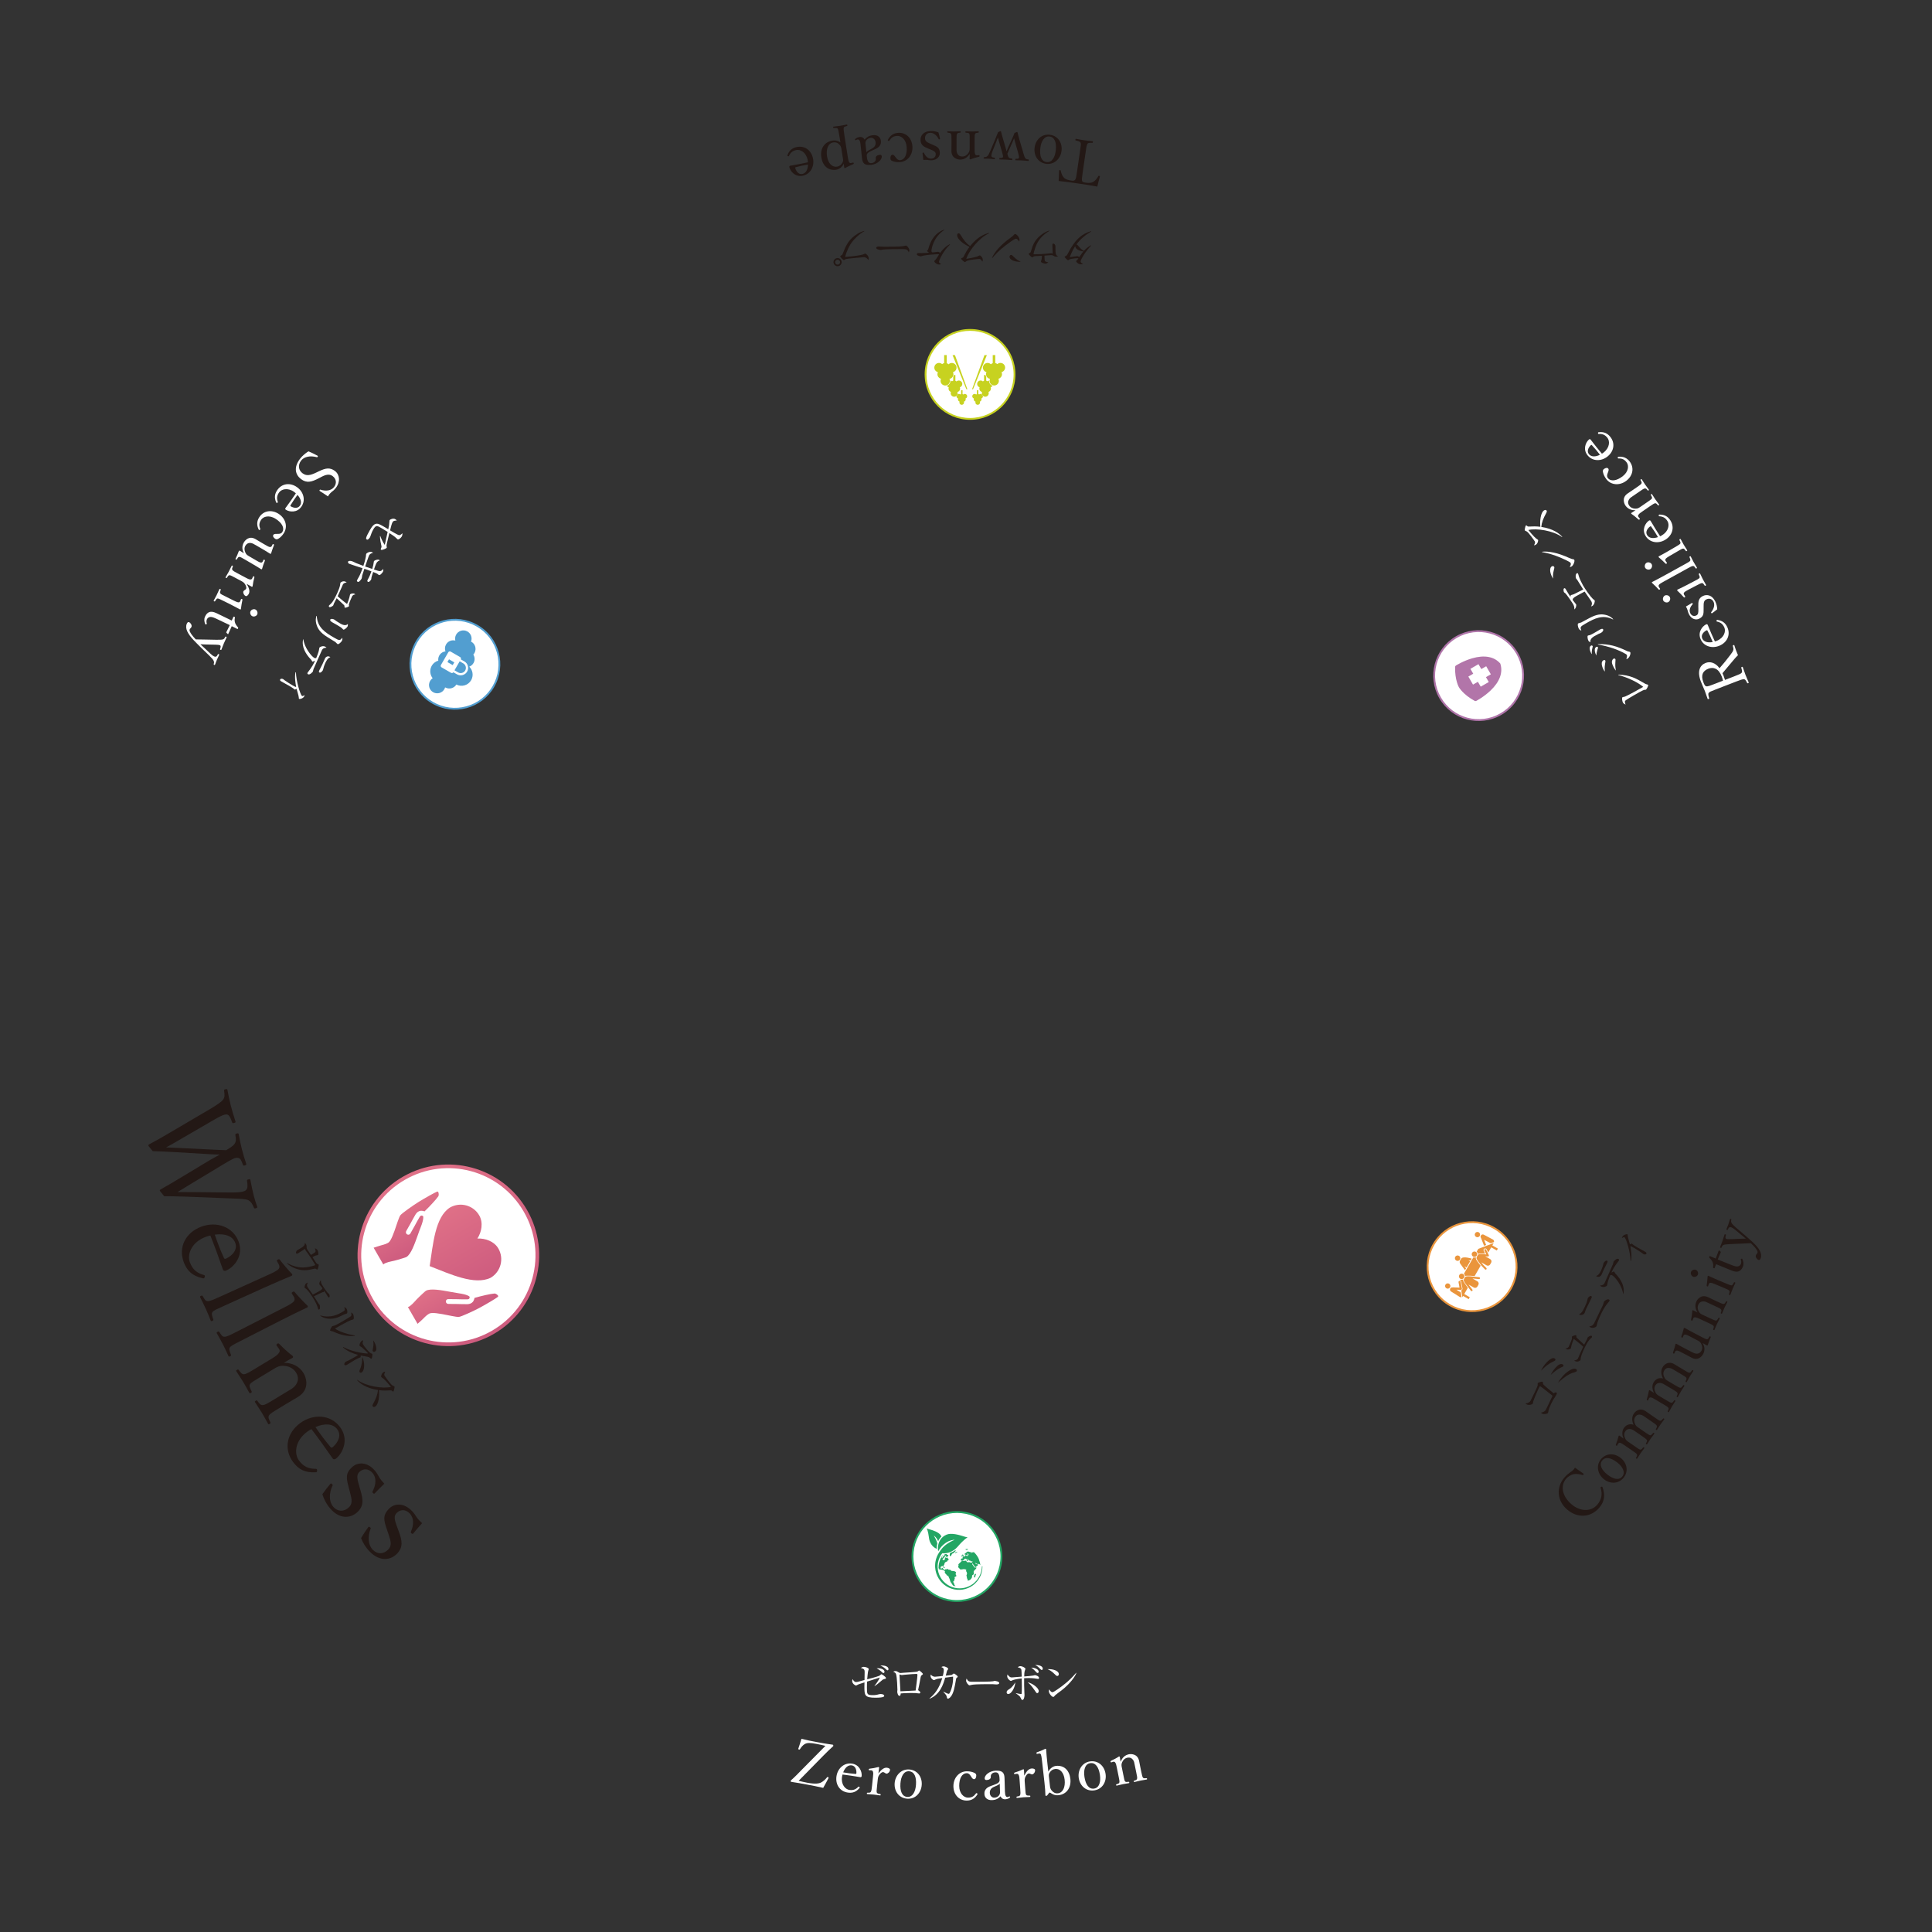 <?xml version="1.0" encoding="UTF-8"?><svg id="_レイヤー_2" xmlns="http://www.w3.org/2000/svg" width="465.67mm" height="465.67mm" xmlns:xlink="http://www.w3.org/1999/xlink" viewBox="0 0 1320 1320"><rect x="0" y="0" width="1320" height="1320" fill="#333333" stroke="none"/><defs><style>.cls-1{clip-path:url(#clippath);}.cls-2{fill:none;}.cls-2,.cls-3,.cls-4,.cls-5,.cls-6,.cls-7,.cls-8,.cls-9,.cls-10,.cls-11,.cls-12,.cls-13,.cls-14{stroke-width:0px;}.cls-3{fill:url(#linear-gradient);}.cls-4{fill:#af74a9;}.cls-5{fill:#231815;}.cls-6{fill:#23a664;}.cls-15{clip-path:url(#clippath-1);}.cls-16{clip-path:url(#clippath-4);}.cls-17{clip-path:url(#clippath-3);}.cls-18{clip-path:url(#clippath-2);}.cls-19{clip-path:url(#clippath-5);}.cls-7{fill:#c7d220;}.cls-8{fill:url(#linear-gradient-4);}.cls-9{fill:url(#linear-gradient-2);}.cls-10{fill:url(#linear-gradient-3);}.cls-11{fill:#b275a9;}.cls-12{fill:#529ed0;}.cls-13{fill:#fff;}.cls-14{fill:#ea953c;}</style><clipPath id="clippath"><rect class="cls-2" width="1320" height="1320"/></clipPath><clipPath id="clippath-1"><rect class="cls-2" width="1320" height="1320"/></clipPath><clipPath id="clippath-2"><path class="cls-2" d="M275.31,803.95c-29.67,17.13-39.83,55.07-22.7,84.74,17.13,29.67,55.07,39.83,84.74,22.71,29.67-17.13,39.83-55.07,22.71-84.74-17.13-29.67-55.07-39.83-84.74-22.7"/></clipPath><linearGradient id="linear-gradient" x1="-284.14" y1="-3117.1" x2="-279.93" y2="-3117.1" gradientTransform="translate(92119.84 9164.88) rotate(90) scale(29.45 -29.45)" gradientUnits="userSpaceOnUse"><stop offset="0" stop-color="#df7087"/><stop offset="1" stop-color="#ce5c7f"/></linearGradient><clipPath id="clippath-3"><path class="cls-2" d="M298.57,814.18c-1.64.63-8.62,4.58-12.49,6.97-3.66,2.27-11.65,7.87-12.61,9.24-.97,1.39-2.59,6.8-3.95,10.61-2.25,6.32-3.46,7.61-4.45,8.18-2.06,1.19-3.71,1.28-7.22,2.46-.49.16-.97.32-1.43.48-.24.08-.86.26-1.15.36l6.6,11.43c.3-.31,1.04-.74,1.45-.92,2.72-1.12,4.82-1.19,8.43-2.26,2.51-.74,5.36-1.59,5.93-1.91,3.09-1.77,5.6-8.84,7.82-15.08.75-2.1,1.18-3.36,1.91-5.18,2.11-5.25,1.89-7.34,1.64-7.66-.43-.32-.84-.46-1.2-.4-.4.08-.81.4-1.1.89-.97,1.61-2.26,3.98-3.5,6.27-.98,1.82-2.21,3.98-2.91,5.16-.45.77-1.44,1-2.21.53-.77-.47-1.03-1.49-.58-2.26.67-1.13,1.9-3.27,2.86-5.06,1.26-2.32,2.55-4.73,3.57-6.4.77-1.27,1.95-2.13,3.24-2.36.48-.09,1.89-.03,2.83.39,3.57-3.44,7.95-8.15,9.42-10.32.24-.35.39-1.24.19-2.19-.03-.15-.09-.44-.22-.67-.16-.27-.42-.47-.88-.3"/></clipPath><linearGradient id="linear-gradient-2" x1="214.17" y1="-3783.29" x2="218.38" y2="-3783.29" gradientTransform="translate(25868.44 -622.44) rotate(90) scale(6.76 -6.76)" xlink:href="#linear-gradient"/><clipPath id="clippath-4"><path class="cls-2" d="M326.17,846.22c2.9-4.48,4.11-10.88,1.26-15.82-4.05-7.01-13.02-9.41-20.03-5.36-10.19,6.51-11.52,25.19-13.83,40,14.01,5.48,30.61,13.22,41.56,8.02,7.01-4.05,9.41-13.03,5.37-20.04-2.85-4.93-8.99-7.08-14.32-6.81"/></clipPath><linearGradient id="linear-gradient-3" x1="-99.24" y1="-3361.69" x2="-95.02" y2="-3361.69" gradientTransform="translate(44574.74 2132.24) rotate(90) scale(13.17 -13.17)" xlink:href="#linear-gradient"/><clipPath id="clippath-5"><path class="cls-2" d="M339.82,884.69c-.72-.64-1.56-.95-1.99-.92-2.62.18-8.89,1.62-13.65,3-.11,1.03-.76,2.27-1.08,2.64-.85,1.01-2.18,1.6-3.66,1.63-1.96.04-4.69-.03-7.33-.11-2.03-.06-4.5-.07-5.82-.06-.89,0-1.64-.73-1.66-1.63-.03-.9.68-1.64,1.56-1.65,1.37,0,3.86,0,5.92.06,2.6.08,5.3.15,7.18.11.58-.01,1.06-.19,1.32-.52.24-.28.32-.71.25-1.24-.16-.37-1.85-1.61-7.45-2.4-1.94-.28-3.25-.52-5.44-.93-6.51-1.2-13.89-2.56-16.97-.76-.56.33-2.73,2.37-4.62,4.18-2.73,2.58-3.84,4.37-6.18,6.16-.35.28-1.09.69-1.51.8l6.6,11.43c.23-.21.69-.65.89-.81.37-.32.75-.66,1.13-1,2.77-2.46,3.67-3.85,5.73-5.04.99-.57,2.71-.97,9.31.24,3.98.73,9.48,2.03,11.16,1.88,1.67-.14,10.51-4.26,14.31-6.3,4-2.15,10.9-6.22,12.27-7.33.38-.3.34-.63.18-.9-.14-.24-.36-.43-.47-.53"/></clipPath><linearGradient id="linear-gradient-4" x1="220.37" y1="-3783.33" x2="224.58" y2="-3783.33" gradientTransform="translate(25895.93 -616.62) rotate(90) scale(6.76 -6.76)" xlink:href="#linear-gradient"/></defs><g id="_元"><g id="_06W"><g id="_文字"><g class="cls-1"><g class="cls-15"><path class="cls-13" d="M563.98,1192.82c-2.05-.51-3.94-.91-5.97-1.3-4.51-.85-6.36-.85-7.97-.04-1.31.61-2.76,2.35-3.52,3.67-.13.23-.23.3-.68.17-.48-.18-.51-.27-.41-.55.69-2.06,1.57-4.68,2.13-6.76,3.56.89,6.95,1.57,10.34,2.2,3.56.67,7.5,1.37,10.98,1.81.29.05.36.11.43.46.11.32.1.4-.12.62-2.22,1.98-3.97,3.75-6.44,6.2l-17.08,17.4c1.92.49,3.69.91,5.84,1.31,5.59,1.05,8.09.54,9.46-.15,1.37-.68,2.86-1.99,4.04-3.48.17-.23.29-.37.77-.2.42.25.39.42.25.73-1.07,2.03-2.41,4.6-3.6,6.61-3.94-.91-7.5-1.58-10.9-2.22-3.6-.68-7.24-1.36-10.84-1.87-.29-.06-.41-.08-.48-.43-.04-.22-.05-.4.15-.57,2.93-2.58,5.02-4.8,7.52-7.37l16.09-16.26Z"/><path class="cls-13" d="M575.28,1214.01c-.75,5.3,2.29,8.53,5.04,8.92,2.63.37,4.34-.32,6.08-2.12.1-.11.24-.18.36-.16.17.02.67.39.62.73-.02.13-.06.16-.27.39-2.28,2.61-4.69,3.42-7.82,2.98-5.46-.77-8.59-5.42-7.8-11.05.77-5.46,5.17-9.52,10.55-8.76,5.25.74,6.94,5.66,6.68,8.47-.04.29-.06.42-.31.68-.29.22-.45.15-.7.11-4.07-.7-8.4-1.35-12.08-1.79-.09.33-.25.86-.35,1.61ZM584.62,1212.01c.33.05.5-.23.51-.61.1-2.24-.67-4.9-3.26-5.26-2.46-.35-4.56,1.61-5.78,4.8,3.03.51,5.45.85,8.52,1.07Z"/><path class="cls-13" d="M594.11,1209.52c-.38,0-.55-.01-.54-.52.05-.46.14-.49.57-.58,1.54-.13,4.21-.62,6.05-1.14.25.03.49.18.47.39-.17,1.21-.34,2.42-.51,4.01,1.53-2.04,3.53-4.16,5.79-3.92,1.26.13,2.25.74,2.17,1.46-.15,1.47-1.55,2.67-2.43,2.58-.88-.09-1.42-.95-2.22-1.04-.63-.07-1.3.29-2.16,1.21-.86.88-1.39,1.93-1.55,3.48l-.52,4.94c-.26,2.47-.43,3.72-.16,4.34.27.71,1.14.8,2.39,1.05.21.02.28.12.24.49-.04.38-.13.45-.34.43-1.38-.19-3.04-.45-4.3-.58-1.3-.14-3.11-.24-4.5-.35-.25-.03-.33-.12-.29-.5.04-.38.13-.41.38-.43,1.14,0,1.94.08,2.3-.56.49-.67.62-1.88.87-4.27l.63-5.99c.16-1.51.28-2.64.02-3.43-.22-.78-.61-1.04-1.33-1.07l-1.06-.03Z"/><path class="cls-13" d="M629.75,1219.5c-.37,5.5-4.37,9.8-9.92,9.42-5.42-.36-8.96-4.87-8.58-10.5.37-5.46,4.5-9.83,9.92-9.46,5.38.36,8.96,4.82,8.58,10.54ZM615.2,1218.61c-.34,5.13,1.05,8.85,4.71,9.1,3.57.24,5.6-3.55,5.92-8.38.35-5.17-1.05-8.89-4.75-9.14-3.57-.24-5.55,3.51-5.89,8.43Z"/><path class="cls-13" d="M665.42,1211.13c.84.34,1.6.84,1.6,1.85,0,1.43-.5,2.61-1.6,2.61-1.01,0-1.69-1.43-2.32-2.36-.55-.84-1.27-1.73-2.57-1.72-3.33,0-5.18,3.67-5.17,8.64,0,5.31,3.25,8.04,5.95,8.04,2.65,0,4.04-.85,5.51-2.87.21-.3.42-.25.76-.04.34.21.38.38.25.63-1.72,2.87-4.12,4.3-7.32,4.3-5.35,0-9.1-4.12-9.11-9.85,0-5.64,3.86-10.15,9.17-10.16,2.32,0,3.75.46,4.84.92Z"/><path class="cls-13" d="M686.62,1224.24c.06,2.61.73,3.6,1.74,3.56.42-.02.71-.15,1.12-.42.17-.09.38-.1.55.19.22.33.19.46-.06.63-.73.58-1.77,1.08-3.16,1.13-1.51.06-2.68-.74-3.2-2.02-1.46,1.45-2.98,2.48-5.84,2.59-3.79.15-5.1-2.24-5.18-4.14-.07-1.77.36-2.71,1.29-3.72,1.05-1.14,2.47-1.57,4.96-2.47,1.7-.61,2.61-1.03,3.23-1.56.53-.44.93-1.09.9-1.68l-.05-1.18c-.12-3.03-1.01-4.3-2.82-4.23-.97.04-1.8.28-2.53,1.07-.53.48-.67,1.17-.63,2.17.05,1.14-1.14,1.94-2.83,2.01-.93.04-1.32-.37-1.35-1.17-.08-1.94,2.96-5.05,7.59-5.23,5.72-.22,5.92,2.68,6,5.88l.25,8.59ZM683.07,1218.6c-.44.65-1.18,1.06-3.59,2.08-2.37.93-3.28,2.36-3.2,4.34.08,2.11,1.69,3.26,3.03,3.21,2.44-.09,4.02-1.8,3.94-3.74l-.19-5.89Z"/><path class="cls-13" d="M693.48,1212.13c-.38.07-.54.08-.62-.42-.03-.46.05-.51.46-.67,1.49-.41,4.04-1.36,5.75-2.2.25-.02.51.09.53.3.05,1.22.1,2.44.21,4.04,1.14-2.28,2.73-4.72,5-4.89,1.26-.09,2.35.33,2.4,1.05.11,1.47-1.05,2.91-1.93,2.97-.88.07-1.57-.69-2.37-.63-.63.05-1.23.51-1.91,1.58-.68,1.02-1.02,2.15-.91,3.7l.37,4.96c.18,2.48.23,3.74.61,4.3.39.65,1.27.58,2.54.61.21-.02.3.06.33.44.03.38-.05.47-.26.48-1.39.06-3.08.1-4.34.19-1.3.1-3.1.31-4.49.46-.25.02-.34-.06-.37-.44-.03-.38.05-.43.3-.49,1.12-.21,1.92-.27,2.17-.96.37-.74.28-1.96.1-4.36l-.44-6.01c-.11-1.51-.2-2.65-.59-3.38-.35-.74-.79-.91-1.5-.82l-1.04.16Z"/><path class="cls-13" d="M716.25,1210.41c1.26-2.39,3.4-3.69,5.2-3.89,5.57-.63,9.21,3.07,9.86,8.89.65,5.73-2.38,10.48-8.03,11.12-2.64.3-4.19-.67-5.65-1.65-.28-.18-.65-.14-.88.1l-1.18,1.57c-.3.37-.38.38-.84.43-.38.04-.43-.04-.47-.37-.08-2.58-.23-5.06-.68-8.99l-1.74-15.36c-.17-1.51-.35-2.71-.65-3.49-.29-.65-.73-.81-1.43-.69l-.99.2c-.37.08-.49.14-.59-.36-.1-.5.02-.6.34-.72,1.56-.47,3.98-1.51,5.71-2.38.25-.03.48.12.5.28.21,2.99.47,6.05.92,10.03l.6,5.27ZM717.3,1219.71c.17,1.46.27,2.43,1.12,3.48,1.09,1.36,2.42,2.27,4.43,2.04,3.35-.38,5.12-4.22,4.54-9.33-.57-5.02-3.32-7.64-6.42-7.29-1.84.21-2.97,1.14-3.87,2.56-.72,1.14-.54,1.97-.39,3.27l.59,5.27Z"/><path class="cls-13" d="M755.34,1211.83c.86,5.45-2.09,10.52-7.59,11.39-5.37.85-9.82-2.76-10.7-8.33-.85-5.41,2.21-10.58,7.58-11.43,5.33-.84,9.81,2.72,10.7,8.38ZM740.95,1214.18c.8,5.08,2.99,8.4,6.61,7.83,3.54-.56,4.68-4.7,3.92-9.49-.81-5.12-2.99-8.44-6.66-7.86-3.54.56-4.64,4.66-3.87,9.52Z"/><path class="cls-13" d="M759.5,1204.03c-.45.13-.57.16-.74-.45-.06-.29,0-.39.44-.61,1.42-.63,3.75-1.84,5.3-2.89.21-.04.52.02.56.23.14,1.13.39,2.33.61,3.4.96-2.69,2.89-4.59,5.61-5.14,1.2-.24,5.95-.57,7,4.59.3,1.49.67,3.52.89,4.55l.55,2.68c.5,2.43.74,3.63,1.2,4.18.46.55,1.21.44,2.35.34.26,0,.36.06.42.39.07.37.05.46-.24.52-1.33.23-2.83.45-4.11.71-1.32.27-2.87.67-4.27,1-.29.06-.35-.01-.42-.39-.08-.37-.01-.47.24-.52.97-.28,1.75-.49,1.95-1.21.28-.74-.02-1.97-.5-4.33l-1.11-5.45c-.24-1.16-.32-2.21-1.15-3.29-.83-1.12-2-1.79-3.86-1.41-1.69.35-2.98,1.64-3.57,3.14-.55,1.32-.47,2.12-.21,3.4l1.1,5.41c.5,2.43.71,3.68,1.12,4.2.47.59,1.25.43,2.47.31.26,0,.35.02.42.39.08.37,0,.47-.24.52-1.33.23-2.83.45-4.07.7-1.36.28-2.91.68-4.27,1-.25.05-.35-.02-.42-.39-.08-.37,0-.43.24-.52.97-.33,1.75-.49,1.99-1.22.2-.73-.06-1.97-.54-4.32l-1.2-5.9c-.3-1.49-.54-2.64-1.02-3.32-.39-.65-.85-.82-1.54-.59l-.97.29Z"/><path class="cls-13" d="M604.02,1147.29c-.68.12-.8.18-1.18.53-3.09,2.68-3.92,3.33-5.28,4.13l-.06-.18c.77-.86,2.8-3.63,3.63-5.63-2.09.62-5.81,1.83-8.7,2.77-.06.68-.12,2.21-.12,4.04,0,4.48.03,5.22,3.89,5.22,1.74,0,2.74-.15,4.39-.62.27-.09.65-.15,1-.15,1.45,0,2.54.47,2.53,1.18,0,.44-.32.71-.71.85-.35.15-1.98.5-5.25.5-7.43,0-7.58-1.65-7.58-7.49,0-1.42.06-2.33.06-2.98-.71.27-3.95,1.21-4.54,1.56-.56.33-.97.59-1.33.59-.38,0-2.54-1.21-2.54-3.1,0-.56.15-.91.32-1.27.56,1,1.18,1.98,2.33,1.98.41,0,.97-.09,1.68-.27.65-.18,3.51-.97,4.1-1.12.06-4.24.09-5.13.09-5.34,0-2.06-.56-2.24-2.6-2.89.44-.29,1.18-.77,2-.77,1.09,0,3.39.71,3.39,1.56,0,.24-.06.32-.35,1.18-.29.88-.59,4.57-.71,5.78,5.78-1.44,8.19-2.3,8.55-2.57.09-.09.65-.53.77-.65.09-.12.32-.24.44-.24.3,0,3.07,1.8,3.07,2.59,0,.5-.15.53-1.33.77ZM606.38,1141.19c-.3,0-.36-.06-1.36-.97-1.36-1.24-2.33-1.74-3.48-2.3,1-.06,5.48-.12,5.48,2.51,0,.12,0,.77-.65.77ZM603.58,1143.05c-.41,0-.53-.15-1.65-1.18-.38-.38-1.38-1.15-2.98-2.09,4.07-.12,5.37,1.36,5.37,2.45,0,.5-.35.83-.74.83Z"/><path class="cls-13" d="M629.91,1144.46c-.68.47-.71.5-1.15,2.8-.44,2.36-1,5.42-1.39,7.02-.03.09-.06.24-.06.32,0,.21.06.26.56.62.71.5.91.68.91,1.09,0,.71-.68.71-.8.71-.15,0-.35-.03-.56-.06-1.42-.18-2.01-.27-5.25-.26-3.57,0-5.75.21-6.81.32,0,.56-.06,1.65-.8,1.65-1.03,0-1.53-2.06-1.53-2.86,0-.21.12-1.12.12-1.3,0-.77-.24-8.14-.88-10.52-.3-1.03-.8-1.33-2-1.77.35-.21.85-.5,1.5-.5.77,0,1.21.24,2.62,1.09.38.24.68.24.94.24.32,0,1.8-.15,2.09-.18,1.39-.09,7.43-.44,8.64-.65.94-.15,1.12-.32,1.53-.68.18-.18.29-.21.38-.21.35,0,2.59,1.92,2.6,2.39,0,.24-.18.41-.68.74ZM626.25,1143.66c-.85,0-4.63.21-8.11.56-.3.03-1.74.24-2.09.24-.21,0-1.15-.35-1.38-.35-.09,0-.12.03-.12.27,0,.56.65,11.11.65,11.17.94,0,9.17-.44,10.38-.53.12-.97,1.24-8.99,1.24-10.7,0-.32-.12-.65-.56-.65Z"/><path class="cls-13" d="M653.76,1146.26c-.5.38-.5.53-.68,1.65-.74,4.48-1.56,9.34-3.74,11.62-.77.83-1.41,1.06-1.74,1.06-.44,0-.56-.44-.65-.86-.24-1.21-.32-1.59-2.42-3.74l.09-.15c1.5.71,3.01,1.44,3.45,1.44.3,0,.5-.12.68-.41,2.03-3.54,2.57-8.96,2.42-11.35-1.06.09-1.5.18-5.39.71-1.3,4.48-3.39,11.44-10.64,14.39l-.09-.18c3.42-2.86,6.57-6.54,8.73-13.94-2.24.32-3.71.53-4.57.97-.8.41-.89.44-1.15.44-.62,0-2.3-1.33-2.3-2.98,0-.32.09-.5.21-.83.44.74,1.71,1.5,2.77,1.5.32,0,2.06-.15,3.1-.27l2.33-.26c.65-2.59.65-3.8.65-4.07,0-1.27-.56-1.53-1.68-2.03.38-.21.85-.47,1.62-.47.89,0,3.07.94,3.07,1.74,0,.23-.18.44-.53.88-.15.18-.23.35-.44,1.12-.12.41-.59,2.27-.68,2.62.56-.06,3.89-.41,4.1-.5.24-.12,1.15-.97,1.39-.97.44,0,2.68,1.56,2.68,2.15,0,.26-.12.35-.56.71Z"/><path class="cls-13" d="M680.89,1150.86c-.27,0-.97-.06-1.03-.06-1.06-.09-1.35-.12-3.33-.12-8.99,0-11.64.18-12.97.53-.09.03-1.03.26-1.12.26-.77,0-2.36-1.89-2.36-3.24,0-.18.03-.74.35-1.42,1,2.24,1.92,2.24,4.98,2.24,2.03,0,11.61-.03,12.97-.35.18-.03,1.03-.27,1.21-.27.18,0,3.12.32,3.12,1.47,0,.91-1.47.94-1.83.94Z"/><path class="cls-13" d="M709.22,1147.09c-.29,0-2.09-.33-2.48-.38-.8-.09-2.12-.21-3.83-.21-1.53,0-2.48.06-3.18.09-.06,2.39,0,7.19.15,9.55.03.3.09,1.8.09,1.98,0,.68-.24,3.33-1.47,3.33-.47,0-.53-.15-1.18-1.47-.5-1.03-.62-1.15-3.24-3.04l.03-.15c.94.21,2.83.65,3.45.65.27,0,.38-.06.44-.29.15-.59.15-4.22.15-5.1,0-.91-.06-4.13-.09-5.31-2.6.26-5.6.88-6.49,1.35-.26.15-.59.32-.91.33-.74,0-2.51-1.59-2.51-3.21,0-.38.09-.8.18-1.18,1.41,2.03,2.36,2.03,2.89,2.03.23,0,.47-.03.62-.03,3.03-.24,4.54-.35,6.22-.5-.06-2.12-.12-4.27-.21-4.66-.3-1.06-.74-1.27-2.56-1.74.35-.26,1-.77,1.89-.77,1.21,0,3.42,1.09,3.42,1.86,0,.18-.03.27-.35,1.06-.41.94-.47,2.92-.47,4.13.97-.06,5.54-.44,6.19-.62.12-.03,1.06-.26,1.15-.26.47,0,2.77.68,2.77,1.83,0,.59-.32.74-.65.74ZM711.79,1140.95c-.44,0-.59-.15-1.89-1.5-1.03-1.09-1.92-1.5-2.68-1.86,1.47-.09,5.22.27,5.22,2.48,0,.71-.41.88-.65.88ZM708.95,1143.02c-.5,0-.62-.15-1.68-1.33-1.18-1.27-2.03-1.86-2.71-2.33,1.65-.03,5.1.8,5.1,2.86,0,.68-.53.8-.71.8ZM688.88,1157.43c-.65,0-1.12-.47-1.12-1.21,0-1,.77-1.53,1.92-2.24,1.98-1.24,3.39-3.54,4.01-4.57-.32,4.31-3.01,8.02-4.81,8.02ZM708.69,1156.81c-.53,0-.62-.15-2.12-2.42-1.98-2.95-3.48-4.22-4.42-5.01,2.86.53,7.55,3.71,7.55,6.01,0,.77-.5,1.42-1,1.41Z"/><path class="cls-13" d="M722.34,1145.08c-.5,0-.86-.35-1.8-1.3-2.06-2.09-3.71-2.86-4.83-3.36,3.54-.24,7.72,1.03,7.72,3.48,0,.65-.5,1.18-1.09,1.18ZM724.91,1155.19c-.62.47-3.39,2.48-3.89,2.98-.15.15-.79.89-.94,1.03-.12.12-.35.18-.5.18-1.03,0-2.98-2.48-2.98-3.86,0-.53.18-.97.3-1.3.68,1.33,1.53,1.95,2.15,1.95.97,0,5.54-3.39,6.81-4.36,4.75-3.63,7.02-6.16,9.41-8.9l.15.09c-.71,2.15-4.01,7.22-10.49,12.2Z"/><path class="cls-6" d="M622.81,1063.46c0-17.13,13.89-31.02,31.01-31.02,17.13,0,31.02,13.89,31.02,31.01,0,17.13-13.89,31.02-31.02,31.02-17.13,0-31.01-13.88-31.01-31.02"/><path class="cls-13" d="M624.06,1063.46c0-16.44,13.33-29.77,29.76-29.77,16.44,0,29.76,13.33,29.76,29.77,0,16.44-13.32,29.76-29.76,29.76-16.44,0-29.76-13.32-29.76-29.76"/><path class="cls-6" d="M643.68,1063.06c.05-.01.07-.03.13-.05.08-.04.17-.16.24-.23.05-.05.13-.13.14-.21.01-.07-.04-.13-.1-.16,0,0-.02,0-.02,0-.16.21-.31.43-.46.65,0,.01.03.01.08,0"/><path class="cls-6" d="M645.27,1070.64s-.08,0-.13.01c-.03,0-.06.01-.09.02-.04.01-.07.02-.1.03-.05,0-.12.01-.21.01-.21.02-.49.06-.41.24.05.1.15.1.25.1.14,0,.26-.03.4,0,.13.02.23.08.36.11.22.06.34-.11.22-.31-.06-.1-.18-.18-.29-.2"/><path class="cls-6" d="M656.99,1063.38c.09,0,.3,0,.37-.06.02-.02.02-.05.02-.08.01-.08.02-.19,0-.27,0-.04-.02-.07-.04-.1-.02-.03-.06-.05-.08-.07-.04-.04-.03-.04-.07-.11,0-.02,0-.03-.01-.03-.01-.03-.04-.05-.09,0,0,0,0,0-.01,0-.12.08-.26.18-.34.29-.15.2.04.4.24.42"/><path class="cls-6" d="M659.83,1058.78c.18.1.35.23.57.15.24-.09.28-.09.46-.05.1.02.07.06.18,0,.02-.01.04-.06.06-.08.01-.02.16-.24.17-.31.02-.1,0-.14-.1-.18-.11-.04-.3,0-.4.01-.15,0-.3.01-.46.02-.23.02-.44.05-.64.15-.03,0-.05.02-.07.04,0,.01,0,.03,0,.03-.02.11.17.16.24.2"/><path class="cls-6" d="M657.38,1062.59c.02.07.04.14.1.19.02.02.05.03.08.04.02,0,.08.03.09.04.15.12.02.32-.04.44-.01.03-.07.12.01.23.15.21.49.15.69.16.15,0,.31.01.36-.16.08-.26-.2-.38-.35-.52-.25-.23-.08-.62-.33-.82-.19-.15-.42-.05-.58.08,0,0-.03.04-.03.04-.02.03-.02.08,0,.16,0,.05,0,.09.01.13"/><path class="cls-6" d="M653.9,1060.19c-.14-.05-.27.07-.37.15-.26.18-.48.34-.81.32-.01,0-.07.02-.08.04-.11.07.05.32.12.38.08.07.17.04.26,0,.26-.11.51-.31.74-.48.11-.08.42-.32.14-.42"/><path class="cls-6" d="M666.78,1075.38c-.03-.09-.1-.14-.2-.11,0,0-.08.04-.09.04,0,0-.02.03-.02.03-.21.25-.6.27-.75.59-.05.11-.04.26-.04.39,0,.1-.08.35-.1.41-.04.11-.08.21-.09.33-.02.22.06.66.28.75.01.01.03.03.05.03.03,0,.06,0,.09-.02.02,0,.04-.01.07-.03.2-.1.34-.34.39-.56.05-.21.02-.44.07-.65.06-.25.22-.45.31-.68.02-.04.03-.09.04-.14.02-.08.03-.16.02-.24,0-.04-.02-.09-.04-.12"/><path class="cls-6" d="M668.88,1065.43c-.72-1.72-1.76-3.26-3.09-4.58-.12-.12-.23-.23-.36-.35-.13,0-.26,0-.39.01-.09,0-.18.03-.26.06-.05.01-.1.03-.15.05-.03.01-.07.02-.1.04-.26.09-.07,0-.26-.13-.07-.05-.14-.09-.23-.04-.08.05-.04.1-.08.16-.17.29-.17.66-.61.6h-.17s.1-.16.16-.21c.02-.01.13.03.15.01.01-.01.04-.01.05-.02.05-.02.08-.07.1-.13.04-.08.03-.18-.05-.29-.07-.1-.15-.13-.27-.16-.21-.06-.45,0-.67-.05-.23-.05-.44-.15-.66-.23-.38-.14-.78-.21-1.11.04-.05.02-.09.05-.14.07-.16.08-.31.19-.43.32-.25.23-.48.49-.79.65-.05.03-.1.06-.15.09-.06.04-.12.08-.16.14-.14.14-.21.33-.09.54.08.13.18.18.33.21.38.07.63-.1.94.27.01.02.02.03.03.04.05.11.1.19.22.19.05,0,.12-.07.23-.21.06-.07.27-.27.24-.39-.01-.05-.04-.07-.07-.08-.02-.01-.05-.03-.07-.03,0,0-.01-.01-.02-.02-.07-.15,0-.43.12-.61.08-.1.21-.18.24-.2.09.07.18.14.27.2,0,0-.15.04-.22.14-.09.13-.08.25-.01.35.03.08.07.14.2.2.07.03.51-.09.22.28,0,0-.19.02-.22.03-.08.05-.09.09-.13.17-.02.05,0,.12-.01.17-.03.07-.3.42-.41.43-.02,0-.05,0-.07,0-.05-.02-.1-.03-.16-.05-.06-.02-.13-.05-.18-.06-.22-.03-.22.02-.42-.16-.21-.19-.1-.21-.23-.37-.12-.14-.25-.07-.33.07-.07.11-.03.22-.07.33-.06.17-.15.21-.33.3-.02.01-.13,0-.15,0-.18.12-.25.34-.43.47-.23.17-.44.16-.7.23-.04.01-.12.02-.15.04-.08.06-.15.12-.14.25,0,.05,0,.08.12.12.14.06.09.16-.14.31-.13.18-.13.24-.2.28-.02-.04-.08-.08-.16-.08-.12,0-.15-.09-.3-.05-.13.03-.18.12-.22.23-.06.16-.04.26-.13.43.02-.04-.17.27-.18.29,0,.02-.04.12,0,.2.08.22.37.31.61.33.46.05.93-.09,1.31-.36.19-.14.35-.31.48-.5.13-.19.24-.42.48-.49.02,0,.11,0,.12,0,.17.02.32.04.49.05.04,0,.07.02.09.03.25.09.27.34.46.48.04.03.15.06.19.1.06.06.05.44-.02.55-.01.02-.1,0-.13.02-.05.03-.05.08-.03.16,0,.08.03.14.15.18.17.05.31-.09.44-.17.1-.06.46-.11.55-.24.04-.05.03-.09-.01-.19-.03-.08-.14-.13-.2-.18-.2-.13-.36-.15-.54-.35-.06-.06-.11-.12-.16-.17.05-.09.09-.17.14-.26,0,0,.07.11.07.11.03.02.08.08.1.1.4.36.84.38,1.04.98,0,.01.01.03.01.04,0,.01,0,.03,0,.05,0,.03,0,.05.01.08,0,.02.02.04.04.05.03.06.09.09.22.02.06-.03.08-.08.09-.12.02-.04.02-.11.04-.16.06-.1.23-.14.32,0,0,.02.02.04.03.08,0,.1.04.16.05.18.01.04.03.08.05.12.15.21.4.34.66.38.07,0,.11-.02.19-.05.39-.14.47-.15.66-.01.02.17-.02.35-.11.52-.05.08-.11.15-.18.22-.23.01-.46.09-.69.09-.22,0-.46-.02-.68-.08-.1-.04-.2-.07-.3-.11-.08-.07-.16-.13-.24-.2-.15-.03-.13-.01-.16.02-.02.01-.08.02-.11.05-.01.01-.03.02-.04.03-.03.02-.05.04-.08.06-.23.1-.45.11-.67.04-.18-.04-.37-.13-.53-.22-.31-.18-.3-.56-.47-.76-.07-.11-.17-.14-.29-.14-.29,0-.61.08-.89.12-.5.08-.89.08-1.39,0-.03,0-.26-.05-.32-.02-.07.01-.12.06-.12.15-.04.14-.23.21-.39.29,0,0-.15.08-.17.1-.18.16-.27.4-.45.57-.08.07-.16.14-.24.21-.07.05-.14.1-.21.15-.12.09-.56.51-.65.65-.09.13-.26.32-.27.49-.01.14.15.38.16.53.03.4-.54.96-.26,1.35.14.19.39.19.58.37.06.06.15.22.18.27.06.12.12.26.2.36.25.31.65.42,1.03.42.63,0,1.23-.23,1.85-.26.42-.02.78.16,1.18.23.15.03.3.04.44.06.13.29-.11.62-.09.94.02.17.07.25.16.4.39.59.62,1.21.4,1.92-.07.23-.18.41-.25.6-.03.07-.05.14-.05.21,0,.03,0,.05,0,.07,0,.07.02.15.04.23.03.1.09.19.13.29.12.28.12.5.13.79.01.23.01.39.11.6.09.21.24.39.34.6.13.27.05.48.1.74.01.05.03.1.05.13.02.03.06.06.07.06.14.08.38-.04.56-.1.18-.06.35-.13.51-.21.27-.12.52-.27.74-.46.15-.13.27-.28.39-.44.19-.23.35-.49.51-.79.09-.18.18-.37.2-.58.03-.41-.29-.71.18-1.11.04-.03.08-.06.12-.09.18-.09.37-.18.52-.31t0,0c.09-.07.17-.17.22-.31.17-.4.08-.87.03-1.29-.06-.45,0-.76.32-1.12.23-.25.49-.49.72-.74.31-.32.69-.68.81-1.12.04-.13.06-.18.03-.21-.05-.05-.11-.07-.12-.07-.17-.1-.51.03-.76.06-.02,0-.04,0-.06,0-.04,0-.08,0-.12,0-.37-.07-.5-.47-.69-.75-.28-.41-.58-.87-.96-1.22-.14-.3-.24-.72-.02-.94.02-.02.08-.02.12.05.23.27.39.62.57.92.07.1.14.19.21.28.07.1.14.19.21.27.06.06.12.13.18.19.07.08.13.17.19.26.14.21.18.38.22.5,0,.01.03.1.05.12.03.04.1.03.15.01.07-.03.16-.06.31-.13.34-.18.59-.44.88-.68.26-.21.58-.32.72-.64.03-.07.04-.13.04-.18,0-.1-.02-.13-.06-.17-.15-.16-.53-.16-.79-.18-.38-.03-.79-.1-.9-.55-.06-.26-.1-.02.18-.43.06.09.12.18.19.26.25.31.52.53.93.57.36.03.72-.09,1.07-.03.48.08.53.43.85.67.04.03.07.05.1.06-.16-1.33-.5-2.63-1.03-3.87"/><path class="cls-6" d="M649,1063.03c.15.28.31.3.48.19.06-.03.1-.08.15-.13.04-.03.08-.08.12-.14,0,0,.02-.03.02-.03,0,0,.09-.15.12-.19.26-.42.47-.94.55-1.05.24-.31.63-.4.97-.57.28-.14.48-.3.68-.55.23-.29.44-.52.7-.78.12-.12.09-.07.16-.2.06-.12,0-.15-.04-.17,0,0-.1-.11-.12-.13-.1-.12-.14-.09-.15-.08-1.14.85-2.38,1.51-3.66,1.96,0,0,0,.01,0,.02-.01.1.01.16.01.21,0,.03-.06.51-.09.76-.01.12-.03.19-.02.32,0,.17.06.4.14.56"/><path class="cls-6" d="M646.25,1062.9h0s.04.03,0,0"/><path class="cls-6" d="M653.23,1076.25c-.04-.1-.17-.3-.21-.42-.09-.26-.16-.45-.08-.7.05-.14.12-.24.17-.38.03-.08.07-.16.08-.25.03-.47-.62-.85-1-.96-.4-.12-.83-.14-1.24-.19-.07,0-.16-.01-.27-.02-.2-.03-.39-.05-.59-.07-.02,0-.03,0-.05,0-.02,0-.04-.02-.06-.02-.16-.1-.23-.3-.36-.43-.19-.19-.4-.27-.67-.3-.14-.02-.27-.01-.41-.02-.14,0-.29-.02-.43-.05-.27-.07-.34-.23-.54-.42-.04-.04-.09-.09-.13-.11-.06-.02-.11-.02-.16-.01-.11.02-.15.13-.24.18-.32.17-.64.11-.96.1-.18,0-.28.05-.41.16-.14.13-.16.35-.47.34-.02,0-.04,0-.06,0-.06-.02-.12-.03-.17-.02,0,0-.01,0-.02,0-.02,0-.05.01-.08.02-.01-.23-.16-.61-.22-.72-.02-.05-.04-.07-.06-.09-.02-.02-.04-.05-.07-.06-.03-.01-.07-.02-.11-.01,0,0-.02,0-.02-.01-.2-.12-.28-.27-.38-.42-.03-.05-.04-.14-.12-.16-.09-.03-.09,0-.13.02,0,0,0,0-.01.01-.01.01-.02.02-.04.03,0,0-.16.17-.31.34-.13.09-.26.15-.36.13-.43-.13-.43-.53-.38-.89.09-.52.39-.68.84-.81.48-.15.63-.13.97.3.02.02.03.04.05.06.03.04.06.07.09.1.01.01.03.02.05.03.09.03.16.04.23-.1.05-.11-.11-.33-.14-.44-.03-.11-.11-.3-.09-.42.05-.22.31-.38.42-.53,0-.01.01-.02.02-.04.02-.02.04-.04.06-.06.04-.06.05-.13.06-.2.03-.13.04-.28.09-.48.19-.78.69-1,1.36-1.3.17-.08.74-.23.78-.46.02-.1,0-.13-.05-.16-.03-.02-.07-.03-.11-.03,0,0-.02,0-.02-.01-.04,0-.08,0-.13.02-.23.08-.13-.04.33-.38.03-.01-.01.09-.02.14,0,.03-.01.06,0,.08,0,.01,0,.03.03.07,0,0,.01.01.02,0,.19-.12.57-.29.67-.51.04-.1.04-.14.02-.17,0-.02-.01-.04-.03-.05-.06-.03-.09-.08-.1-.09-.09-.16-.05-.43-.2-.55-.06-.04-.15,0-.2-.04,0,0-.22-.33-.26-.41-.02-.04-.02-.13-.03-.18-.04-.09-.1-.1-.18-.1-.09,0-.14.08-.21.12-.2.1-.02.13-.33.14-.38.01-.18-.04-.27-.14-.01-.02-.07-.09-.09-.12-.03-.05-.07-.09-.18-.07-.27.04-.32.47-.58.56-.01,0-.02.02,0,.03.22.15.06.44-.07.69-.04.05-.07.11-.1.17,0,0,0,.01,0,.02-.02.04-.04.08-.04.12,0,0,0,.24-.02.3h0c-.16.04-.29.07-.47.08-.03,0-.04-.04-.04-.08,0-.02-.02-.04-.03-.06,0,0-.03-.05-.04-.05-.07-.06-.15-.03-.26,0-.16.04-.3-.1-.41-.17-.12-.07-.17-.14-.16-.22.25-.32.42-.67.75-.92.13-.1.29-.19.4-.31.15-.17.21-.39.34-.58.15-.21.32-.27.48-.45.02-.03.04-.12.06-.15.02-.06,0-.1.04-.17.04-.07.09-.15.11-.18.06-.02.18.18.23.22h0c.21.13.26.21.16.27-.08.04-.17.09-.23.14,0,0-.02.02-.02.02-.04.03-.05.04-.06.08-.04.13-.03.18.02.24.02.03.04.02.05.01.28-.12,1.06.28,1.28-.13.02-.03.02-.07.03-.1,0-.04,0-.09,0-.13.03-.2.12-.33.27-.39.01-.01.02-.02.03-.03.02-.01.04-.02.05-.04.01-.02.02-.03.03-.05.02-.02.03-.06.03-.11,0-.12-.08-.21-.17-.27-.14-.1-.34-.08-.5-.12-.34-.09-.57-.27-.55-.54-.41.06-.82.1-1.22.11-.08.12-.14.23-.17.29-.06.1-.05.15-.05.16.09.19.09.49.02.54-.08.05-.23.1-.34.15h0c-.09-.25-.16-.29-.24-.29-.33-.01-.3.4-.29.6.01.4-.16.76-.52.87-.06.01-.12.02-.19.04-.02,0-.05,0-.08,0-.19.13-.3.04-.32-.28.04-.02.08-.03.12-.05.08-.07.2-.08.27-.17.09-.12.16-.33,0-.43-.08-.06-.13-.03-.19,0-.43.68-.81,1.39-1.13,2.14-.75,1.77-1.13,3.66-1.13,5.61v.02c0,.23,0,.46.02.69.02.03.03.04.06.06.01,0,.04-.01.04-.04.02-.05,0-.13-.02-.2,0-.08.04-.17.09-.16.05,0,.08.07.11.13.02.03.04.11.05.17.02.09.04.19.05.23.03.17.02.34.21.41.26.1.64-.11.9-.09.31.02.5.15.79.22.2.04.37.02.58.07.39.09.21.08.41.27.05.05.09.09.17.11.01,0,.03,0,.04,0,.05.01.13.04.16.06.09.05.72.48.73.63,0,.01,0,.03,0,.04-.02.02-.04.05-.05.08-.02.03-.03.06-.04.09-.02.03-.04.07-.05.1-.03.12-.03.24-.01.35.12.71.8,1.07,1.2,1.6.15.2.22.45.44.57.17.09.4.07.57.2.32.23.41.53.5.88.09.33.25.6.42.89.29.49.36.97.48,1.51.18.77.69,1.39,1.14,2.02.31.45.67,1.29,1.23,1.49.12.04.24.04.37.06.22.03.25.02.55.13,0,0,.1.07.11.08.11,0,.13.07.21-.03.07-.08,0-.22-.05-.28-.05-.07-.17-.08-.23-.13-.28-.19-.33-.39-.39-.69-.02-.09-.04-.17-.07-.24-.02-.1-.07-.19-.13-.27,0-.02-.02-.04-.03-.06-.08-.15-.1-.32-.13-.48,0-.05,0-.1-.02-.15-.01-.02-.06-.08-.06-.09-.09-.18-.43-.34-.35-.62.03-.1.21-.35.32-.4.03-.02.08,0,.12,0,.07-.01.12-.02.17-.11.01-.02-.02-.13-.02-.15-.01-.06-.02-.13-.02-.19-.02-.15.03-.17.06-.17.01,0,.04-.02.04-.02.07-.02.13-.09.15-.16,0-.02.02-.05.02-.08.04-.17-.02-.39.05-.58.03-.08.1-.15.13-.22.03-.08.08-.16.09-.26,0-.05-.01-.11-.03-.16,0-.02-.01-.03-.02-.04-.07-.15-.2-.28-.15-.46.12-.41.54-.42.87-.55.03,0,.06-.01.09-.03.21-.1.28-.31.28-.49,0-.01,0-.03,0-.04,0-.07-.04-.22-.07-.31"/><path class="cls-6" d="M639.97,1058.21c-.02-1.3.13-2.52.44-3.65-.34-1.39-.92-2.83-1.89-4.49-.16-.27-.42-.76-.43-.78-.01-.02.02-.1.05-.08,1.32,1.01,2.25,2.25,2.83,3.8.55-1.23,1.3-2.31,2.26-3.21-.14-.3-.3-.58-.49-.86-1.45-2.2-5.56-3.43-6.91-3.83l-.13-.04c-.14-.04-.3-.09-.47-.13-.57-.16-1.27-.36-2.05-.69.45.91.77,2.17,1.04,3.41.19.85.32,1.8.43,2.64.03.24.07.48.09.71.48,3.38,2.46,5.65,4.16,6.64.38.22.73.4,1.06.57"/><path class="cls-6" d="M671.06,1070.06h-.05c-.07,0-.12.05-.12.12-.07,2.41-.67,4.8-1.81,6.91-.28.54-.61,1.06-.95,1.56-.36.49-.72.98-1.13,1.43-.4.46-.84.88-1.29,1.29-.11.1-.23.2-.35.3-.12.09-.23.2-.35.29-.24.18-.48.37-.73.54-1.98,1.39-4.3,2.27-6.68,2.58-2.38.3-4.83.06-7.07-.75-.57-.2-1.11-.44-1.65-.7-.53-.28-1.05-.56-1.54-.9-.99-.65-1.91-1.42-2.71-2.29-1.62-1.72-2.81-3.84-3.45-6.09-.32-1.13-.5-2.3-.55-3.46,0-.29,0-.59,0-.88.01-.29.02-.59.05-.88.02-.29.06-.58.09-.87.02-.15.04-.29.07-.43.02-.14.05-.29.08-.43.45-2.26,1.44-4.4,2.86-6.19.23.02.47.04.72.05,2.67.15,6.62-.92,9.69-4.39.21-.23.42-.48.64-.73.79-.9,1.6-1.84,2.46-2.65,1.26-1.21,2.59-2.41,3.79-3.1-1.15-.21-2.11-.52-2.89-.77-.22-.07-.43-.14-.63-.2l-.17-.05c-1.83-.56-7.4-2.25-10.68-.85-3.83,1.63-5.98,5.17-5.91,9.71,0,.56.16,1.28.24,1.64.12-.22.3-.58.43-.78,1.12-1.67,1.99-3.03,4.51-4.84,2.98-2.13,6.09-2.23,6.09-2.23l.03.08s-.93.39-1.58.72c-4.52,2.34-6.49,4.15-8.8,7.73-1.33,1.96-2.23,4.2-2.61,6.52-.03.16-.05.32-.07.49-.02.16-.05.33-.06.49-.03.33-.07.65-.07.98-.02.33-.02.65-.02.98,0,.33.02.65.04.98.09,1.3.34,2.59.73,3.84.79,2.49,2.17,4.77,4,6.6.91.92,1.93,1.72,3.03,2.4.55.34,1.12.64,1.7.92.59.26,1.18.51,1.8.7,2.44.81,5.07.98,7.59.59,2.52-.41,4.93-1.42,6.97-2.93.26-.18.5-.39.75-.59.13-.09.24-.21.36-.31.12-.1.23-.21.35-.32.45-.44.9-.89,1.3-1.38.41-.48.78-.99,1.13-1.52.34-.53.66-1.07.94-1.64,1.11-2.21,1.66-4.69,1.65-7.15,0-.07-.06-.12-.13-.12"/><path class="cls-5" d="M1081.81,1006.81c.25.16.26.34.11.65-.18.34-.33.38-.66.32-2.26-.66-4.25-.93-6.17-.57-1.94.45-3.82,1.66-5.05,3.1-4.09,4.76-2.82,11.89,3.7,17.49,5.79,4.96,13.27,5.23,17.5.31,3.13-3.64,3.68-7.27,2.33-11.65-.05-.26,0-.45.52-.67.38-.18.62-.08.77.27,1.73,4.65,1.77,9.45-2.18,14.05-5.76,6.71-14.82,7.38-21.92,1.29-6.94-5.95-7.73-15.12-1.91-21.9,1.26-1.47,2.52-2.55,3.83-3.49,1.43-.89,2.38-1.68,3.4-3.25,1.77,1.3,3.92,2.81,5.75,4.04Z"/><path class="cls-5" d="M1107.15,995.96c4.36,3.38,5.69,9.09,2.29,13.49-3.33,4.3-9.04,4.72-13.5,1.27-4.33-3.35-5.65-9.22-2.32-13.51,3.3-4.26,9-4.75,13.53-1.24ZM1098.3,1007.54c4.06,3.15,7.93,4.06,10.17,1.17,2.19-2.83.18-6.63-3.65-9.59-4.1-3.17-7.97-4.09-10.23-1.16-2.19,2.83-.18,6.57,3.71,9.59Z"/><path class="cls-5" d="M1105,987.45c-.2.37-.24.5-.79.17-.31-.21-.3-.31-.16-.73.58-1.44,1.37-3.92,1.87-5.83.14-.21.4-.28.58-.17.91.68,1.89,1.41,2.8,2.03-1.22-2.68-1.18-5.26.21-7.28,1.27-1.84,3.58-3.26,6.57-2.18-1.23-2.89-1.31-5.45.3-7.78.74-1.08,3.76-4.42,8.13-1.41,1.25.86,2.92,2.07,3.79,2.66l2.25,1.55c2.05,1.41,3.06,2.16,3.72,2.25.71.08,1.34-.76,2.02-1.52.18-.18.26-.23.57-.01.28.19.36.3.19.54-.75,1.02-1.75,2.32-2.49,3.4-.76,1.11-1.6,2.47-2.43,3.75-.17.24-.28.27-.6.05-.31-.22-.33-.33-.17-.58.52-.97.95-1.6.61-2.29-.34-.69-1.4-1.38-3.38-2.74l-4.58-3.16c-.97-.67-1.79-1.34-3.11-1.58-1.33-.3-2.61,0-3.61,1.45-1.05,1.53-.9,3.17-.27,4.62.49,1.36,1.07,1.86,2.14,2.6l4.54,3.13c2.05,1.41,3.05,2.1,3.74,2.22.74.05,1.3-.69,2.07-1.59.18-.18.24-.19.55.02.28.19.36.3.19.54-.82,1.12-1.82,2.43-2.49,3.4-.79,1.15-1.65,2.54-2.41,3.71-.19.28-.32.24-.6.05-.31-.22-.33-.33-.17-.58.49-.94.97-1.63.61-2.29-.37-.66-1.41-1.38-3.38-2.74l-4.58-3.16c-.97-.67-1.79-1.34-3.11-1.58-1.41-.26-2.68.1-3.66,1.52-1.05,1.53-.83,3.06-.22,4.55.55,1.35,1.09,1.83,2.17,2.57l4.54,3.13c2.05,1.41,3.03,2.14,3.72,2.25.69.12,1.3-.69,2-1.49.18-.18.3-.21.57-.01.31.21.33.33.19.54-.77,1.05-1.78,2.36-2.52,3.43-.77,1.11-1.58,2.44-2.33,3.61-.17.24-.29.26-.6.05-.28-.19-.3-.31-.17-.58.52-.97.95-1.6.58-2.26-.31-.73-1.4-1.38-3.38-2.74l-4.96-3.42c-1.25-.86-2.22-1.53-3.01-1.72-.73-.2-1.18,0-1.57.71l-.48.85Z"/><path class="cls-5" d="M1126.13,956.48c-.18.38-.21.51-.77.23-.33-.19-.32-.29-.21-.71.48-1.48,1.1-4,1.47-5.94.13-.22.38-.31.56-.2.96.62,1.98,1.28,2.93,1.84-1.4-2.59-1.53-5.17-.28-7.27,1.14-1.92,3.35-3.49,6.4-2.61-1.42-2.8-1.67-5.35-.23-7.78.67-1.12,3.45-4.66,8.02-1.95,1.3.77,3.06,1.87,3.96,2.4l2.35,1.4c2.14,1.27,3.2,1.95,3.86,2,.71.03,1.29-.85,1.91-1.66.16-.2.24-.25.57-.05.29.17.38.27.23.53-.68,1.07-1.59,2.43-2.26,3.55-.69,1.16-1.43,2.58-2.17,3.9-.15.25-.27.28-.59.09-.33-.19-.35-.31-.2-.56.45-1.01.84-1.66.45-2.33-.39-.67-1.49-1.28-3.56-2.51l-4.78-2.84c-1.01-.6-1.88-1.21-3.21-1.37-1.34-.21-2.6.17-3.5,1.69-.95,1.59-.69,3.22.04,4.63.58,1.33,1.19,1.79,2.31,2.45l4.74,2.82c2.14,1.27,3.19,1.89,3.88,1.96.74,0,1.25-.78,1.96-1.73.17-.2.22-.21.55-.02.29.17.38.27.23.53-.75,1.17-1.66,2.54-2.26,3.56-.71,1.19-1.48,2.65-2.15,3.87-.17.29-.3.26-.59.09-.32-.19-.36-.31-.2-.56.43-.97.86-1.69.45-2.33-.41-.63-1.49-1.28-3.56-2.51l-4.78-2.84c-1.01-.6-1.87-1.21-3.21-1.37-1.42-.16-2.66.28-3.55,1.76-.95,1.59-.63,3.11.08,4.56.64,1.31,1.21,1.75,2.33,2.42l4.74,2.82c2.14,1.27,3.16,1.93,3.86,2,.69.07,1.25-.78,1.89-1.62.16-.2.28-.23.57-.05.33.19.36.31.23.53-.7,1.1-1.61,2.47-2.28,3.59-.69,1.16-1.41,2.54-2.09,3.76-.15.25-.26.28-.59.09-.29-.17-.32-.29-.21-.56.45-1.01.84-1.66.43-2.29-.37-.71-1.49-1.28-3.56-2.51l-5.18-3.08c-1.3-.77-2.32-1.38-3.12-1.51-.74-.15-1.18.08-1.51.82l-.42.88Z"/><path class="cls-5" d="M1167.94,913.21c.17-.24.29-.28.62-.1.34.17.37.29.24.55-.57,1.27-1.59,3.87-1.99,5.37-.1.19-.4.31-.59.22-1.06-.6-1.94-1.11-2.95-1.63,1.51,2.4,1.67,5,.42,7.39-.68,1.31-3.25,5.05-7.92,2.62-1.38-.72-2.49-1.34-3.9-2.08l-2.84-1.48c-1.35-.7-2.32-1.21-3.07-1.31-.71-.09-1.21.13-1.48.75l-.39.94c-.16.39-.29.47-.72.29-.41-.21-.43-.27-.29-.72.57-1.65,1.25-3.96,1.68-5.68.12-.22.4-.31.59-.22,2.48,1.44,4.65,2.56,6.33,3.44l3.81,1.99c1.31.68,2.47,1.28,3.6,1.3,1.41.12,2.7-.63,3.44-2.06.82-1.57.53-3.29-.22-4.68-.64-1.24-1.31-1.68-2.47-2.28l-5.12-2.67c-1.35-.7-2.24-1.17-3.07-1.31-.7-.12-1.19.09-1.46.71l-.43,1.01c-.16.39-.27.43-.7.25-.41-.21-.43-.27-.31-.68.59-1.59,1.31-4.07,1.66-5.64.14-.26.4-.31.59-.22,2.52,1.45,4.65,2.56,6.33,3.44l5.01,2.61c2.39,1.25,3.1,1.62,3.84,1.66.73.05,1.05-.55,1.39-1.13l.39-.65Z"/><path class="cls-5" d="M1156.44,901.87c-.15.44-.21.55-.8.33-.27-.12-.31-.24-.23-.71.33-1.52.75-4.11.82-5.98.09-.19.33-.4.52-.32,1,.55,2.1,1.07,3.1,1.53-1.6-2.36-1.98-5.05-.8-7.57.51-1.11,3.07-5.12,7.85-2.91,1.38.64,3.23,1.55,4.19,1.99l2.48,1.15c2.25,1.05,3.36,1.56,4.08,1.52.72-.04,1.07-.71,1.67-1.69.15-.21.26-.25.56-.11.35.16.4.23.28.5-.6,1.2-1.32,2.54-1.87,3.73-.57,1.22-1.16,2.71-1.73,4.03-.12.27-.22.27-.56.11-.34-.16-.38-.27-.28-.5.35-.95.65-1.7.18-2.28-.43-.67-1.6-1.16-3.78-2.17l-5.04-2.34c-1.07-.5-1.97-1.05-3.33-1.03-1.39,0-2.62.55-3.42,2.27-.73,1.57-.45,3.37.4,4.74.73,1.22,1.42,1.63,2.61,2.18l5.01,2.32c2.25,1.05,3.38,1.62,4.04,1.6.75-.02,1.09-.75,1.72-1.8.14-.21.22-.27.56-.11.34.16.39.27.28.5-.61,1.2-1.32,2.54-1.85,3.69-.59,1.26-1.18,2.75-1.73,4.03-.11.23-.22.27-.56.11-.34-.16-.35-.25-.28-.5.31-.97.65-1.7.2-2.32-.47-.59-1.62-1.12-3.79-2.13l-5.46-2.54c-1.37-.64-2.44-1.13-3.27-1.15-.76-.07-1.16.2-1.39.89l-.35.95Z"/><path class="cls-5" d="M1158.68,867.6c1.24.52,1.84,2.15,1.35,3.31-.49,1.16-2.07,1.87-3.31,1.35-1.2-.51-1.84-2.15-1.35-3.31.49-1.16,2.11-1.85,3.31-1.35ZM1172.14,877.53c-1.47-.62-2.5-1.01-3.34-1.09-.72-.03-1.13.3-1.37,1.07l-.33,1c-.13.4-.17.52-.73.33-.39-.16-.39-.26-.31-.68.22-1.5.55-4.34.64-6.17.1-.23.31-.42.55-.32,2.74,1.29,4.86,2.23,6.69,3l4.93,2.08c2.29.97,3.46,1.46,4.19,1.45.68-.08,1.04-.93,1.61-1.97.14-.22.25-.26.56-.13.43.18.47.29.37.52-.56,1.23-1.28,2.71-1.77,3.87-.51,1.2-1.13,2.91-1.6,4.12-.11.27-.22.32-.65.14-.31-.13-.39-.26-.28-.53.29-1.02.58-1.81.22-2.37-.51-.63-1.73-1.1-3.94-2.03l-5.43-2.29Z"/><path class="cls-5" d="M1171.52,866.23c-.12.31-.19.38-.66.19-.39-.15-.49-.24-.42-.66.22-1.14.09-2.54-.43-3.65-.42-.89-1.26-1.98-2.06-2.71-.19-.21-.28-.33-.11-.77.18-.47.32-.46.59-.36,1.08.47,2.62,1.16,3.8,1.62.61-1.57,1.45-3.82,2.04-5.44.08-.2.13-.22.31-.1l.96.78c.13.14.2.3.12.5-.63,1.38-1.48,3.44-2.05,4.9l9.74,3.9c2.16.84,3.31,1.02,4.27.76,1.16-.31,1.63-1.17,1.83-1.68.34-.86.3-1.92-.09-2.89-.08-.26.05-.48.37-.58.41-.11.55-.15.7.18.75,1.56,1.1,3.32.41,5.09-.6,1.53-1.42,2.7-2.82,3.28-1.21.43-2.55.4-4.75-.46-1.8-.71-3.54-1.47-5.38-2.2l-5.42-2.21-.93,2.49Z"/><path class="cls-5" d="M1192.43,844.16c2.05,1.79,3.8,3.3,5.27,4.71,4.05,3.84,6.46,7.41,5.27,10.78-.42,1.19-.97,1.36-1.52,1.16-1.07-.38-2.21-1.98-1.8-3.13.28-.79.84-1,1.12-1.79.14-.4.06-1.05-.41-1.75-.66-1.04-1.44-2.25-4.17-4.77-1.72.06-3.17.13-5.59.27l-8.39.36c-2.56.17-3.69.22-4.56.54-.71.24-1.05.84-1.49,1.84-.08.24-.15.3-.55.17-.4-.14-.45-.25-.37-.49.5-1.3,1.17-2.94,1.6-4.17s1.02-3.03,1.42-4.41c.08-.24.19-.29.59-.15.4.14.41.23.33.47-.26.98-.51,1.96-.05,2.44.42.46,1.94.46,4.3.35l5.89-.25c1.53-.04,2.31-.08,3.5-.06-.84-.65-1.5-1.19-2.77-2.27l-4.46-3.71c-1.17-.99-2.01-1.51-2.69-1.75-.4-.14-.7-.16-.98-.12-.69.07-.99.68-1.45,1.72-.08.24-.19.29-.55.16-.4-.14-.45-.25-.36-.49.43-1.1,1-2.46,1.38-3.53.39-1.11.74-2.24,1.03-3.3.1-.28.16-.34.6-.19.36.13.37.22.31.51-.17.74-.26,1.25.09,2.04.36.88,1.33,1.81,3.17,3.44l6.32,5.39Z"/><path class="cls-5" d="M1054.2,945.11c.05.51.12.68.49,1.03,1.42,1.37,2.58,2.31,6.88,5.88.38-.43,1.18-.92,1.74-.6.69.4.31,1.06-.11,1.78-.28.48-1.61,2.54-1.86,2.98-1.87,3.24-3.07,6.26-3.35,7.56-.06.27-.23,1.4-.35,1.6-.46.79-3.06,1.06-4.06.48-.38-.22-.55-.46-.74-.66.53-.1,2.41-.41,3.21-1.79.5-.87,1.02-2,4.71-9.74-4.83-3.84-7.38-5.86-8.37-6.43-.23-.13-.36-.07-.51.18-1.09,1.89-4.25,9.43-4.33,10.16-.03.22-.17,1.23-.25,1.39-.49.84-3,1.3-4.27.56-.41-.24-.61-.42-.8-.63,1.38-.09,2.74-.56,3.49-1.86.69-1.2,4.72-9.53,4.86-10.37.02-.26-.07-1.47.03-1.65.16-.28,2.74-1.21,3.25-.92.28.16.29.34.32,1.04Z"/><path class="cls-5" d="M1062.62,929.34c-.18.31-.33.39-1.61,1.01-3.39,1.62-5.68,3.7-8.16,6.18.26-.57.54-1.12.96-1.83,1.65-2.86,5.99-7.95,8.41-6.55.36.21.67.73.4,1.19ZM1068.12,933.37c-.21.36-.37.4-1.66.98-2.28,1-4.86,3.12-7.01,5.07.23-.51.32-.67.66-1.26.21-.36,4.56-7.72,7.62-5.95.02.02.79.46.39,1.15ZM1077.27,936.74c-.22.38-.48.54-1.84.95-1.84.54-3.7,1.1-7.59,4.19-1.4,1.13-2.32,1.96-3.33,2.88,3.33-6.25,9.84-10.79,12.32-9.36.46.26.74.84.45,1.35Z"/><path class="cls-5" d="M1087.59,913.73c-.1.18-.37.4-.95.95-1.27,1.14-1.98,2.43-2.41,3.17-.99,1.71-3.63,6.82-4.17,9.81-.05.27-.14,1.48-.26,1.69-.03.05-1.75,1.68-3.74.53-.18-.1-.29-.2-.51-.36,1.03-.19,2.02-.43,2.55-1.35.03-.05.84-1.93.9-2.1.41-.95,2.31-5.13,2.7-5.97-.41-.41-2.67-2.46-6.43-5.31-.63,1.44-1.14,2.92-1.56,4.41-.1.35-.47,2.11-.5,2.16-.25.43-2.03.97-3.02.4-.23-.13-.33-.26-.54-.48.6-.03,1.53-.11,2.16-1.2.03-.05,2.11-4.6,2.24-5.65.01-.2-.19-1.03-.1-1.18.21-.36,2.42-1.19,2.85-.94.21.12.21.22.24,1.06,0,.37.04.4.52.88.75.7,4.62,4.27,4.8,4.47.27-.59,1.65-3.03,1.85-3.56.09-.22.38-1.14.49-1.32.21-.36,1.96-1.56,2.67-1.15.05.03.61.35.21,1.04Z"/><path class="cls-5" d="M1086.93,887.71c-.27.59-1.3,2.65-2.01,4.08-.78,1.53-1.54,3.02-2.1,4.88-.05.21-.13.34-.21.49-.37.64-1.84,1.9-3.86.9.57-.28,1.67-.84,2.71-2.62.49-.84,2.43-4.62,2.98-6.76.08-.26.28-1.54.41-1.77.28-.48,1.56-1.82,2.35-1.36.61.35.4.84-.26,2.16ZM1099.61,888.91c-.03.05-1,1.2-1.48,1.8-.64.75-1.62,2.16-2.51,3.69-1.36,2.35-3.91,7.78-4.44,10.17-.27,1.24-.3,1.36-.44,1.59-.38.66-2.61,1.63-4.34.62-.28-.16-.41-.3-.61-.49,1.65-.27,2.5-.67,3.32-2.1.09-.15,3.5-7.41,4.21-8.77.82-1.6,2.02-3.91,2.22-4.85.23-.99.25-1.08.34-1.23.31-.54,2.38-2.06,3.38-1.49.38.22.58.64.35,1.05Z"/><path class="cls-5" d="M1097.51,863.96c-.45.83-1.15,2.16-1.53,3-.61,1.42-1.82,4.09-1.91,4.24-.25.43-1.64,2.01-3.57.63,1.2-.43,1.93-1.16,2.72-2.52.84-1.45,1.67-3.43,2.08-5.13.16-.62.25-1.08.37-1.29.38-.66,1.53-2.01,2.35-1.54.66.38.35.99-.51,2.6ZM1106.08,861.25c-.03.05-1.41,1.91-1.84,2.48-.66.91-1.23,1.78-1.63,2.46-.46.79-.75,1.41-1.64,3.24.25-.13,1.28-.56,1.49-.64.12-.03.27-.05.4.02.13.07.55.93.63,1.08.12.21.35.41.46.5,3.45,3.63,6.35,8.57,5.16,13.64h-.17c-.7-5.75-5.53-11.59-7.34-12.64-.61-.35-.96-.28-1.43-.18-1.65,4.09-1.82,5.04-2.01,6.26-.1.59-.12.74-.23.92-.28.49-2.41,1.47-3.99.55-.38-.22-.57-.43-.78-.65,1.66-.1,2.47-.51,3.06-1.53.16-.28,5.04-11.39,5.8-13.06.12-.27.36-1.56.49-1.79.07-.13,2.06-2.45,3.24-1.77.71.41.43.9.32,1.1Z"/><path class="cls-5" d="M1112.11,844.27c-.05.96,1.32,5.08,1.52,5.92,1.03-.49,1.14-.57,1.4-.42.1.06.59.51.68.59.55.46,1.87,1.25,3.27,2.06.82.47,4.41,2.44,5.15,2.87.31.18,1.1.63.67,1.37-.37.64-1.52.45-2.01.17-.2-.12-1.03-.8-1.2-.93-1.43-1-3.62-2.4-5.13-3.27-1.61-.93-2-1.08-2.56-1.17.32,1.68,1.22,6.56.45,10.07l-.3-.07c-.1-5.84-3-15.45-4.17-16.13-.38-.22-.79.02-1.79.57.16-.45.21-.66.34-.89.88-1.53,3.1-1.89,3.41-1.71.28.16.26.42.26.97Z"/><path class="cls-13" d="M1184.88,462.1c3.89-1.5,4.42-1.75,5.06-2.45.6-.78.18-1.88-.23-3.39-.08-.33-.03-.44.4-.61.35-.14.5-.1.62.21.57,1.72,1.24,3.68,1.86,5.29.61,1.57,1.46,3.54,2.13,5.05.12.31.03.44-.32.57-.43.17-.54.12-.7-.18-.67-1.28-1.14-2.36-2.05-2.5-1.05-.14-2.81.55-5.41,1.55l-13.95,5.39c-3.73,1.44-4.16,1.61-4.82,2.36-.62.74-.13,2.13.29,3.68.05.25.04.34-.35.5-.51.2-.62.15-.71-.09-.57-1.72-1.28-3.79-1.89-5.36-.55-1.41-1.7-3.81-2.69-6.37-2.78-7.19-.74-11.27,3.26-12.82,2.91-1.12,6.5-.34,9.44,3.62,2.42-2.74,4.94-5.79,7.44-9.15,1.08-1.41,1.87-2.53,2.04-3.5.1-.8-.1-1.54-.38-2.61-.05-.25,0-.36.39-.51.43-.17.56-.08.65.16.48,1.48.84,2.65,1.29,3.79.39,1.02.68,1.77,1.18,2.93-.83.77-1.69,1.69-2.46,2.62-2.71,3.26-5.4,6.47-8.13,9.69.22.46.53,1.15.75,1.7.38.98.69,1.9.97,2.87l6.33-2.44ZM1177.22,465.06c-.22-.91-.52-1.92-.9-2.9-2.15-5.58-5.75-6.58-9.13-5.28-3.85,1.49-5.23,4.46-3.41,9.17.5,1.3.98,2.65,1.96,2.85,1,.25,3.03-.58,5.19-1.42l6.29-2.43Z"/><path class="cls-13" d="M1173.21,437.72c4.89-2.16,6.04-6.44,4.92-8.99-1.07-2.43-2.57-3.52-5.01-4.05-.15-.03-.28-.11-.33-.22-.07-.15-.02-.77.29-.91.12-.05.17-.03.47.02,3.42.56,5.38,2.18,6.66,5.07,2.23,5.05-.07,10.16-5.27,12.46-5.05,2.23-10.82.63-13.01-4.34-2.14-4.85,1.14-8.88,3.67-10.14.27-.12.38-.17.74-.1.33.13.36.3.47.53,1.55,3.83,3.28,7.85,4.86,11.21.32-.1.86-.24,1.55-.55ZM1166.58,430.84c-.14-.31-.46-.31-.79-.11-1.96,1.09-3.81,3.15-2.75,5.54,1,2.27,3.78,3.03,7.13,2.38-1.16-2.85-2.15-5.08-3.59-7.81Z"/><path class="cls-13" d="M1163.96,416.1c.02,3.31-.02,5.16-3.09,6.65-2.05.99-5.19.51-7.01-3.24-.42-.87-.73-1.99-.89-2.7-.24-.78-.6-1.53-1.08-2.42,1.21-.68,2.83-1.61,4-2.37.23-.11.34-.07.54.25.2.32.11.42-.03.62-1.62,1.77-2.53,4.04-1.56,6.05.94,1.93,2.65,2.27,4.09,1.57,1.33-.64,1.53-1.77,1.45-4.54l-.04-1.53c-.11-3.6.22-5.82,3.17-7.25,2.58-1.25,6.22-.78,8.4,3.69.92,1.89,1.26,3.56,1.35,5.38-.95.84-2.45,1.99-3.57,2.77-.19.09-.28.09-.51-.27-.18-.28-.22-.36,0-.57,1.83-2.2,2.54-4.98,1.59-6.95-1.07-2.2-3.1-2.62-4.95-1.71-1.74.85-1.87,2.31-1.86,4.93v1.64Z"/><path class="cls-13" d="M1153.69,402.84c-1.42.74-2.37,1.29-2.96,1.88-.48.54-.49,1.06-.05,1.73l.56.89c.23.35.29.47-.21.78-.37.2-.45.14-.72-.19-1.02-1.13-2.99-3.19-4.35-4.43-.12-.22-.12-.51.1-.62,2.75-1.29,4.82-2.33,6.57-3.24l4.74-2.48c2.2-1.15,3.32-1.73,3.78-2.31.37-.57-.06-1.39-.5-2.5-.08-.24-.04-.36.26-.51.41-.21.52-.18.64.05.59,1.21,1.27,2.71,1.86,3.83.6,1.16,1.52,2.72,2.16,3.86.14.26.1.38-.31.59-.3.16-.45.14-.59-.12-.6-.88-1.03-1.6-1.69-1.69-.81,0-1.95.64-4.08,1.75l-5.23,2.73ZM1137.47,406.9c1.19-.62,2.83-.05,3.41,1.07.58,1.12.12,2.79-1.07,3.41-1.16.6-2.83.05-3.41-1.07-.58-1.12-.09-2.81,1.07-3.41Z"/><path class="cls-13" d="M1136.43,397.51c-1.33.73-2.38,1.36-2.88,1.93-.5.57-.42,1.15-.06,1.72l.6.92c.22.31.24.44-.18.72-.41.22-.48.17-.74-.12-1.03-1.16-3.07-3.21-4.48-4.45-.1-.18-.15-.45.03-.55,2.66-1.37,5.46-2.83,9-4.78l13.35-7.37c2.21-1.22,3.3-1.78,3.69-2.38.37-.64.02-1.36-.46-2.49-.11-.28-.02-.38.28-.54.33-.18.45-.15.57.07.6,1.26,1.32,2.64,1.91,3.71.67,1.22,1.52,2.67,2.29,3.88.14.26.11.37-.22.56-.29.16-.45.15-.63-.09-.66-.93-1.03-1.6-1.76-1.53-.77,0-1.88.6-4.02,1.79l-16.3,9Z"/><path class="cls-13" d="M1140.98,379.7c-1.38.81-2.31,1.4-2.87,2.02-.45.56-.44,1.09.04,1.73l.6.87c.25.34.31.45-.18.79-.36.21-.44.16-.73-.16-1.07-1.08-3.14-3.04-4.56-4.22-.13-.22-.15-.5.07-.63,2.68-1.42,4.7-2.55,6.41-3.55l4.62-2.7c2.15-1.25,3.24-1.89,3.67-2.48.34-.59-.13-1.39-.61-2.47-.09-.24-.06-.35.23-.52.4-.23.52-.2.64.01.64,1.19,1.4,2.65,2.04,3.74.66,1.13,1.64,2.65,2.34,3.76.15.25.12.37-.28.6-.29.17-.44.16-.59-.09-.64-.85-1.1-1.55-1.76-1.6-.81.03-1.92.73-3.99,1.94l-5.09,2.97ZM1124.97,384.51c1.16-.68,2.82-.18,3.46.91.64,1.09.25,2.78-.91,3.46-1.13.66-2.82.18-3.46-.91-.64-1.09-.22-2.8.91-3.46Z"/><path class="cls-13" d="M1135.67,365.62c4.53-2.84,5.05-7.25,3.58-9.6-1.41-2.25-3.04-3.11-5.54-3.29-.15,0-.29-.07-.36-.17-.09-.14-.13-.76.16-.94.11-.07.17-.05.47-.05,3.47.06,5.64,1.39,7.32,4.06,2.93,4.68,1.39,10.07-3.43,13.09-4.68,2.93-10.62,2.18-13.5-2.43-2.82-4.5-.15-8.96,2.18-10.56.25-.16.36-.22.72-.2.35.08.4.25.54.46,2.09,3.57,4.38,7.3,6.42,10.4.31-.14.82-.36,1.46-.76ZM1128.12,359.76c-.18-.29-.5-.24-.8,0-1.78,1.36-3.32,3.67-1.93,5.88,1.32,2.11,4.17,2.46,7.4,1.33-1.56-2.65-2.86-4.72-4.67-7.22Z"/><path class="cls-13" d="M1120.18,354.12c.3.36.37.46-.13.86-.24.17-.36.15-.73-.16-1.14-1.06-3.16-2.73-4.73-3.75-.12-.17-.18-.49,0-.61.98-.58,1.99-1.27,2.89-1.89-2.85.17-5.35-.87-6.93-3.16-.69-1.01-2.85-5.25,1.49-8.24,1.25-.86,2.97-1.99,3.84-2.59l2.26-1.55c2.05-1.41,3.05-2.1,3.38-2.74.33-.64-.07-1.28-.61-2.29-.11-.23-.09-.35.19-.54.31-.22.41-.23.57.01.73,1.13,1.52,2.43,2.26,3.51.76,1.11,1.74,2.38,2.59,3.54.17.24.12.33-.19.54-.31.22-.43.19-.57-.02-.64-.78-1.13-1.42-1.88-1.32-.79.04-1.81.79-3.79,2.15l-4.58,3.15c-.97.67-1.91,1.16-2.58,2.34-.71,1.2-.86,2.54.21,4.1.98,1.42,2.67,2.1,4.28,2.06,1.43,0,2.13-.39,3.21-1.13l4.55-3.13c2.05-1.41,3.11-2.09,3.43-2.67.36-.66-.09-1.32-.68-2.4-.11-.23-.12-.33.19-.54.31-.22.43-.19.57.01.73,1.13,1.52,2.43,2.24,3.47.79,1.15,1.76,2.42,2.59,3.54.14.21.12.33-.19.54-.31.21-.39.17-.57-.02-.68-.76-1.13-1.42-1.9-1.35-.75.1-1.79.82-3.77,2.18l-4.96,3.41c-1.25.86-2.22,1.53-2.66,2.24-.45.61-.42,1.11.06,1.65l.64.78Z"/><path class="cls-13" d="M1095.27,322.88c-.24-.88-.29-1.79.52-2.39,1.14-.86,2.39-1.16,3.05-.29.61.81-.13,2.21-.49,3.27-.34.94-.62,2.05.16,3.09,2,2.66,6.04,1.94,10.01-1.05,4.24-3.19,4.48-7.43,2.86-9.58-1.59-2.12-3.1-2.73-5.6-2.69-.36,0-.46-.18-.49-.58-.03-.4.08-.53.35-.58,3.33-.34,5.91.72,7.84,3.28,3.21,4.28,2.17,9.75-2.41,13.19-4.51,3.39-10.44,3-13.63-1.24-1.39-1.85-1.88-3.28-2.17-4.43Z"/><path class="cls-13" d="M1095.82,309.02c4.15-3.38,4.13-7.81,2.37-9.96-1.68-2.06-3.4-2.71-5.9-2.58-.15.01-.3-.03-.38-.13-.11-.13-.22-.74.04-.95.1-.08.16-.07.46-.1,3.45-.36,5.77.68,7.76,3.13,3.48,4.28,2.61,9.82-1.8,13.41-4.28,3.48-10.27,3.47-13.69-.75-3.35-4.12-1.24-8.87.87-10.75.23-.19.33-.27.69-.29.36.04.43.19.59.39,2.51,3.28,5.24,6.71,7.64,9.53.29-.18.77-.46,1.35-.94ZM1087.61,304.14c-.21-.26-.52-.17-.79.1-1.6,1.57-2.84,4.05-1.19,6.07,1.57,1.93,4.44,1.92,7.5.41-1.87-2.44-3.42-4.33-5.52-6.58Z"/><path class="cls-13" d="M1123.88,467.08c.6.33.8.39,1.67.6.32.09.41.17.48.3.37.64-1.19,3.07-1.42,3.2-.18.1-1.21.15-1.39.19-.92.23-5.34,2.78-6.64,3.53-.97.56-5.72,3.3-6.16,3.83-.36.44-.3,1.02.19,2.68-.87-.45-1.45-.8-1.77-1.36-.44-.77-.94-3.34-.28-3.72.23-.13,1.42-.31,1.66-.38,1.33-.46,10.14-5.24,12.47-6.65-2.89-2.59-9.96-6.34-17.02-8.08l.05-.27c8.07.24,11.97,2.52,18.17,6.12Z"/><path class="cls-13" d="M1088.11,441.37c.16.28.1.42-.23,1.73-.31,1.23-.42,2.52-.28,3.87-.22-.32-.35-.48-.48-.71-.59-1.02-1.82-4.16-.14-5.13.51-.29.96-.04,1.12.24ZM1111.6,444.79c.52.25.6.27,1.33.42.37.06.72.13.93.49.4.69-.31,3.41-2,4.39-.2.12-.37.18-.71.31.13-.42.77-2.15.36-2.86-.18-.31-.44-.53-.8-.73-4.78-2.79-11.13-5.08-18.98-6.47l.02-.25c7.49-.24,13.2,1.47,19.84,4.71ZM1091.71,442.18c.18.31.17.35-.34,1.9-.4,1.25-.65,2.52-.7,3.81-.9-1.62-1.82-4.87-.11-5.86.56-.32,1-.1,1.15.16ZM1096.77,451.31c.19.33.16.52-.15,2.33-.41,2.42-.26,4.03-.15,5.23-.36-.44-.5-.63-.78-1.12-.09-.15-2.87-5.08-.16-6.65.71-.41,1.14.02,1.24.2ZM1103.65,450.3c.15.26.14.53-.02,2.8-.12,1.8.11,3.44.37,5.06-.39-.49-.77-.98-1.26-1.83-.15-.26-1.41-2.45-1.44-3.9-.03-1.58.88-2.24,1.09-2.36.59-.34,1.09-.05,1.25.23Z"/><path class="cls-13" d="M1080.32,425.29c.36-.14,4.86-2.6,5.8-3.11,4.8-2.53,7.79-2.73,10.58-2.13,3.32.67,4.9,2.35,5.48,3l-.14.18c-6.94-3.59-12.71-.66-18.55,2.71-3.91,2.26-4.02,2.42-3.06,4.9-.5-.15-1.24-.44-1.74-1.31-.53-.92-1.08-3.22-.39-3.62.28-.16,1.75-.5,2.02-.62ZM1086,434c.85-.18,3.12-1.49,3.99-2,.46-.27,2.54-1.5,2.97-1.75.38-.22,1.86-1.08,2.34-.26.4.69-.39,1.79-1.42,2.38-.25.15-1.49.66-1.74.76-.44.19-1.35.68-2.78,1.5q-3.29,1.9-2.69,4.24c-.59-.31-1.13-.61-1.44-1.14-.35-.61-1.01-3.1-.27-3.52.1-.06.94-.2,1.03-.22Z"/><path class="cls-13" d="M1078.14,391.86c.16.28.51,1.71.61,2,.63,1.85,1.82,4.39,2.78,6.05,1.53,2.65,5.11,7.74,6.72,9.23.17.17,1.16.89,1.22,1,.43.74-.3,3.14-1.5,3.83-.28.16-.51.23-.91.32.32-.56,1.09-1.89.1-3.6-.1-.18-1.85-2.68-2.08-3.02-.39-.56-2.08-3.02-2.43-3.5-4.11,2.2-4.96,2.66-5.63,3.05-2.4,1.39-2.46,1.86-2.53,2.69,1.12,1.46,1.16,1.54,1.72,2.21.1.11.54.64.58.72.43.74-.09,2.85-1.19,3.55.28-1.76-.64-3.34-.87-3.75-.52-.89-4.44-6.63-5.22-7.27-.14-.12-.85-.6-.94-.75-.15-.25-.73-2.2.09-2.67.54-.31.92.29,1.03.49,1.21,2.09,2.39,4.03,3.26,5.3.16-.91.16-1.01.39-1.15.2-.12,1.33-.36,1.55-.45.8-.33,1-.44,6.82-3.39-2.36-3.74-2.63-4.13-3.13-5-.63-1.1-.69-1.2-.92-1.48-.14-.19-.72-.84-.8-.97-.49-.84-.5-3.05.45-3.59.28-.16.61-.18.82.18Z"/><path class="cls-13" d="M1069.32,380c.72.3,3.84,1.7,4.52,1.88.2.05,1.16.25,1.36.3.16.04.33.22.4.35.52.89-.66,3.82-1.86,4.51-.46.27-.93.33-1.27.39.81-1.25.92-2.3.61-2.84-.49-.84-5.71-3.1-7.18-3.72-5.51-2.3-8.84-3-12.41-3.69v-.17c2.22-.46,8.26-.14,15.82,2.99ZM1061.85,387.28c.25.43.12.92-.22,2.21-.78,2.83-.62,4.65-.49,5.87-1.97-2.95-2.97-7.2-.85-8.43.56-.32,1.27-.15,1.57.36Z"/><path class="cls-13" d="M1056.7,348.88c.31.54.04,1.07-.21,1.52-2.19,3.99-3.07,6.36-3.44,9.61,8.34,1.24,12.46,4.65,14.33,6.77l-.19.14c-6.02-4.42-17.43-6.14-22.99-4.8.69.9,3.93,4.68,5.26,5.75.23.17,1.29.82,1.41,1.03.22.38-.22,2.51-1.55,3.28-.51.29-.9.38-1.23.4.97-1.85.75-2.3.45-2.81-.41-.71-4.15-5.95-5.37-6.64-.2-.12-1.27-.56-1.39-.76-.16-.28.36-3.1.79-3.35.28-.16.43-.01,1.21.63.18.13.25.13,1.05.11,2.82-.13,4.44-.21,7.58.15-.42-3.85.18-9.84,2.58-11.22.69-.4,1.36-.41,1.72.2Z"/><path class="cls-5" d="M739.65,118.36c-.55,3.79-.6,4.42-.3,5.32.31.81,1.52.99,2.56,1.14,1.92.28,3.8.21,5.07-.58,1.34-.7,2.66-2.51,3.42-3.89.12-.24.26-.34.67-.2.4.14.43.28.39.57-.59,2.04-1.27,4.67-1.75,6.77-4.55-.88-8.81-1.49-13.1-2.12-4.25-.62-8.67-1.26-13.29-1.72.14-2.15.24-4.86.29-6.98.04-.29.1-.41.49-.44.51-.01.58.13.62.39.29,1.53,1.01,3.59,2.13,4.69.94,1.12,2.73,1.72,4.81,2.02,1.04.15,2.11.39,2.83-.44.71-.79.95-2.71,1.29-5.09l2.15-14.8c.6-4.13.71-4.58.33-5.53-.34-.86-1.75-1.11-3.23-1.49-.29-.08-.36-.18-.3-.6.07-.46.17-.57.46-.53,1.73.38,4.06.76,5.73,1,1.71.25,3.88.52,5.48.63.29.04.36.18.3.6-.07.46-.16.53-.46.53-1.4-.03-2.61-.17-3.19.56-.64.89-.85,2.64-1.25,5.4l-2.15,14.8Z"/><path class="cls-5" d="M706.85,101.11c.57-5.49,4.72-9.64,10.25-9.06,5.4.56,8.78,5.18,8.2,10.8-.56,5.45-4.85,9.66-10.26,9.11-5.36-.55-8.79-5.14-8.2-10.84ZM721.36,102.52c.53-5.11-.74-8.88-4.38-9.26-3.56-.37-5.72,3.35-6.22,8.17-.53,5.15.73,8.93,4.42,9.31,3.56.37,5.68-3.31,6.18-8.21Z"/><path class="cls-5" d="M682.76,97.49c-.35-1.45-.6-2.22-.95-3.59-.53,1.28-.83,2.15-1.42,3.68l-2.08,5.21c-.84,2.28-1.15,3.44-.89,4.05.26.64,1.06.77,2.06.91.25.05.33.1.31.52-.02.42-.11.5-.36.49-1.05-.14-2.48-.26-3.65-.32-1.09-.06-2.32-.04-3.41-.05-.29-.02-.33-.1-.31-.52.02-.42.11-.46.36-.49.8-.04,1.61-.13,2.28-.81.67-.64,1.09-1.55,2.06-3.86l3.18-7.51c.92-2.31,1.31-3.31,1.99-4.92,1.51-.64,1.6-.68,1.72-.67.13,0,.25.1.28.27.31,1.28.63,2.52,1.49,5.48l1.43,4.84c.32,1.24.56,2.22.85,3.21.43-.95.68-1.78,1.21-2.93l2.19-4.74c1.24-2.72,1.54-3.59,2.07-4.91,1.51-.6,1.64-.63,1.76-.63.13,0,.21.05.28.27.42,1.63.76,3.12,1.44,5.48l2.33,7.92c.64,2.35,1.04,3.56,1.55,4.21.51.66,1.02.73,2.02.86.29.02.37.1.35.57-.02.38-.11.46-.4.44-1.38-.16-2.98-.28-4.2-.34-1.39-.07-2.86-.11-4.3-.1-.21-.01-.33-.1-.31-.52.02-.42.15-.5.36-.49.97-.03,1.81.01,2.05-.48.33-.62-.06-2.11-.7-4.34l-1.68-5.87c-.36-1.2-.56-2.18-.84-3.33-.52,1.15-.86,2.02-1.44,3.34l-1.91,4.33c-.62,1.36-.87,2.06-1.29,2.93.28,1.07.52,2.05,1.05,2.59.48.49,1.19.61,2.07.7.25.01.33.1.31.52-.02.42-.11.5-.36.49-1.38-.16-2.85-.27-4.07-.34-1.26-.07-2.86-.11-4.17-.09-.25-.01-.33-.1-.31-.52.02-.42.11-.5.36-.49,1.1-.03,1.82-.03,2.05-.48.37-.57-.1-2.03-.74-4.34l-1.65-5.61Z"/><path class="cls-5" d="M668.64,106.04c.46-.04.59-.04.63.59,0,.29-.09.38-.55.51-1.52.34-4.04,1.05-5.77,1.77-.21,0-.51-.13-.51-.34.08-1.14.09-2.36.08-3.45-1.47,2.44-3.75,3.92-6.53,3.92-1.22,0-5.94-.63-5.94-5.9,0-1.52.04-3.58.04-4.63v-2.74c0-2.49,0-3.71-.34-4.34-.34-.63-1.1-.67-2.23-.8-.25-.04-.34-.13-.34-.46,0-.38.04-.46.34-.46,1.35.04,2.86.13,4.17.13,1.35,0,2.95-.08,4.38-.13.3,0,.34.08.34.46,0,.38-.09.46-.34.46-1.01.08-1.81.13-2.15.8-.42.67-.38,1.94-.38,4.34v5.56c0,1.18-.13,2.23.46,3.45.59,1.26,1.6,2.15,3.5,2.15,1.73,0,3.24-1.01,4.13-2.36.8-1.18.88-1.98.88-3.28v-5.52c0-2.49.04-3.75-.25-4.34-.34-.67-1.14-.67-2.36-.8-.25-.04-.34-.08-.34-.46,0-.38.08-.46.34-.46,1.35.04,2.86.13,4.13.13,1.39,0,2.99-.08,4.38-.13.25,0,.34.08.34.46,0,.38-.08.42-.34.46-1.01.13-1.81.13-2.19.8-.34.67-.34,1.94-.34,4.34v6.02c0,1.52,0,2.7.34,3.45.25.72.67.97,1.39.88l1.01-.08Z"/><path class="cls-5" d="M637.27,98.9c3.05,1.31,4.72,2.09,4.86,5.5.09,2.27-1.61,4.95-5.78,5.12-.97.04-2.11-.13-2.83-.27-.8-.09-1.65-.06-2.66.02-.14-1.39-.34-3.23-.56-4.61-.01-.25.07-.34.45-.4.38-.06.42.07.56.27.97,2.2,2.69,3.94,4.92,3.85,2.15-.09,3.14-1.52,3.08-3.12-.06-1.47-1.01-2.11-3.58-3.14l-1.41-.57c-3.34-1.34-5.24-2.53-5.38-5.81-.12-2.86,1.78-6.02,6.75-6.21,2.1-.09,3.76.27,5.47.92.39,1.21.84,3.04,1.1,4.38,0,.21-.03.3-.45.36-.34.06-.42.06-.51-.23-1.28-2.56-3.55-4.33-5.74-4.24-2.44.1-3.64,1.79-3.55,3.85.08,1.94,1.37,2.64,3.77,3.68l1.5.66Z"/><path class="cls-5" d="M610.1,110.18c-.87-.27-1.66-.72-1.74-1.73-.11-1.43.31-2.64,1.4-2.73,1.01-.08,1.79,1.3,2.49,2.18.61.8,1.39,1.63,2.69,1.53,3.32-.25,4.89-4.04,4.52-9-.4-5.29-3.84-7.78-6.53-7.58-2.65.2-3.97,1.14-5.29,3.27-.19.31-.4.28-.75.1-.35-.18-.41-.35-.3-.61,1.51-2.99,3.79-4.6,6.98-4.84,5.34-.4,9.39,3.43,9.82,9.14.43,5.63-3.1,10.42-8.39,10.82-2.31.18-3.77-.18-4.9-.56Z"/><path class="cls-5" d="M587.96,98.68c-.25-2.6-1-3.53-2-3.42-.42.05-.7.21-1.09.51-.16.1-.37.13-.57-.15-.25-.31-.22-.44.01-.64.69-.63,1.69-1.21,3.07-1.37,1.51-.17,2.73.54,3.34,1.78,1.35-1.55,2.79-2.69,5.63-3.02,3.77-.43,5.26,1.86,5.47,3.74.2,1.76-.16,2.73-1.01,3.8-.96,1.21-2.34,1.75-4.76,2.83-1.65.74-2.53,1.22-3.1,1.8-.5.48-.84,1.16-.78,1.74l.13,1.17c.34,3.01,1.33,4.22,3.13,4.01.96-.11,1.77-.42,2.44-1.25.49-.52.58-1.21.47-2.22-.13-1.13,1-2.02,2.67-2.21.92-.11,1.35.27,1.44,1.07.22,1.93-2.58,5.25-7.18,5.78-5.69.65-6.11-2.23-6.43-5.41l-.89-8.55ZM591.93,104.04c.39-.68,1.1-1.14,3.42-2.34,2.29-1.11,3.09-2.6,2.87-4.57-.24-2.09-1.93-3.13-3.26-2.98-2.43.28-3.87,2.1-3.65,4.02l.63,5.86Z"/><path class="cls-5" d="M573.54,93.23c-.48-3.08-.8-4.82-1.22-5.35-.38-.54-1.44-.46-2.66-.39-.29.05-.34.01-.4-.41-.06-.42-.04-.51.21-.55,1.43-.14,3.31-.39,4.51-.58,1.42-.22,3.2-.54,4.6-.85.21-.03.31.04.36.41.07.46,0,.51-.25.55-1.02.29-2.01.49-2.21,1.16-.18.75,0,2.39.47,5.47l2.31,14.69c.23,1.5.45,2.57.83,3.37.35.63.84.76,1.55.61l1.03-.25c.37-.1.5-.08.63.5.05.33-.02.43-.38.57-1.48.62-3.87,1.67-5.59,2.67-.21.03-.49-.14-.52-.3-.14-1.13-.22-1.97-.34-2.72-1.14,2.52-3.36,3.85-5.07,4.12-5.58.88-9.34-2.71-10.23-8.41-.92-5.87,1.96-10.58,7.62-11.47,2.37-.37,4.02.35,5.39,1.2l-.63-4.04ZM574.99,102.47c-.22-1.41-.34-2.42-1.26-3.43-1.14-1.31-2.54-2.03-4.49-1.73-3.37.53-4.97,4.45-4.18,9.52.78,4.95,3.61,7.53,6.78,7.04,1.79-.28,2.91-1.27,3.74-2.76.7-1.22.46-1.99.24-3.36l-.83-5.29Z"/><path class="cls-5" d="M551.8,109.24c-1.05-5.24-4.99-7.29-7.71-6.74-2.6.52-3.99,1.75-5.03,4.02-.06.14-.16.25-.29.27-.17.03-.76-.15-.83-.48-.02-.12,0-.17.12-.45,1.29-3.22,3.29-4.79,6.39-5.41,5.41-1.09,9.9,2.26,11.03,7.84,1.09,5.41-1.72,10.7-7.04,11.77-5.2,1.05-8.43-3.03-9.11-5.77-.06-.29-.08-.41.07-.74.2-.3.37-.29.62-.34,4.07-.69,8.37-1.51,11.99-2.32-.02-.34-.05-.89-.2-1.63ZM543.66,114.23c-.33.07-.4.38-.28.74.65,2.15,2.26,4.4,4.82,3.89,2.44-.49,3.77-3.03,3.86-6.45-3.03.52-5.43,1-8.4,1.82Z"/><path class="cls-5" d="M728.15,174.93c.59-.23.8-.41,1.77-2.33,4.54-8.81,9.11-12.85,15.6-14.68l.09.21c-3.95,2.27-7.49,5.22-10.14,8.87.29.03.62.29,1.15.88,2.03,2.33,2.33,2.65,3.92,3.54,1.59-1.74,3.21-3.01,4.92-3.83l.09.18c-3.72,3.6-7.25,9.67-7.25,10.82,0,.97,1.15,1.42,1.74,1.65-.38.18-.8.35-1.48.35-1.68,0-3.27-1.44-3.27-2.06,0-.32.06-.38.74-.97.24-.24.59-.8.8-1.09-.21,0-.5-.03-1.06-.03-1.44,0-4.42.47-4.83.68-.21.12-1.03.71-1.24.71-.35,0-2.3-1.89-2.3-2.3,0-.29.12-.32.77-.59ZM735.88,175.02c.24,0,.56,0,1.53.56,1.53-2.27,2.68-3.63,2.83-3.8-1.65-.21-5.42-.94-5.6-3.6-.77,1.15-2.18,3.3-3.74,7.52.8-.09,4.3-.68,4.98-.68Z"/><path class="cls-5" d="M703.59,172.81c.56-.3.62-.38.97-1.65.94-3.36,2.15-6.72,5.87-9.93,1.15-1,3.66-2.98,6.46-3.66l.09.21c-3.8,2.21-7.07,5.36-8.84,9.4-1.09,2.45-1.98,5.81-1.98,6.28,0,.24.03.29.47.29,2.36,0,5.95-.21,8.34-.41.44-.03,3.12-.35,3.3-.35.09,0,.18.03.97.32-.06-.5-.24-5.34-.23-5.75,0-.83.26-1.15.62-1.15.56,0,1.47.77,1.47,1.92,0,5.31.09,5.87,1.83,6.87-.32.06-.85.15-1.39.15-.74,0-.94-.12-2.03-.74-.38-.24-.77-.29-1.3-.29-.21,0-3.86.27-4.6.32.03.65.06,3.15.24,3.54.23.47.44.65,2.42,1.09-1.12.86-1.86.88-2.06.88-.8,0-3.01-.71-3.01-1.44,0-.09.32-1.15.41-1.35.15-.33.26-2.07.24-2.6-.74.03-4.01.21-4.69.27-.29.03-.74.06-1.44.59-.27.21-.35.26-.5.26-.29,0-2.42-2-2.42-2.36,0-.24.21-.41.8-.71Z"/><path class="cls-5" d="M688.26,164.06c.62-.47,3.39-2.48,3.89-2.98.15-.15.8-.88.94-1.03.12-.12.35-.18.5-.18,1.03,0,2.98,2.48,2.98,3.86,0,.53-.18.97-.29,1.3-.68-1.33-1.53-1.94-2.15-1.95-.97,0-5.54,3.39-6.81,4.36-4.75,3.63-7.02,6.16-9.4,8.9l-.15-.09c.71-2.15,4.01-7.22,10.49-12.2ZM690.82,174.17c.5,0,.86.35,1.8,1.3,2.06,2.09,3.71,2.86,4.84,3.36-3.54.23-7.73-1.03-7.72-3.48,0-.65.5-1.18,1.09-1.18Z"/><path class="cls-5" d="M655,159.43c.62,0,.94.5,1.21.94,2.36,3.89,3.98,5.84,6.6,7.78,5.25-6.6,10.26-8.46,13.03-9.02l.03.23c-6.84,3.01-14.03,12.03-15.66,17.51,1.12-.15,6.01-1.06,7.61-1.68.27-.12,1.36-.71,1.59-.71.44,0,2.06,1.44,2.06,2.98,0,.59-.12.97-.27,1.27-1.12-1.77-1.62-1.8-2.21-1.8-.83,0-7.22.62-8.43,1.33-.21.12-1.12.83-1.36.83-.32,0-2.51-1.86-2.51-2.36,0-.32.21-.38,1.15-.74.21-.09.24-.15.62-.85,1.3-2.51,2.03-3.95,3.92-6.49-3.54-1.56-8.43-5.07-8.43-7.84,0-.8.32-1.38,1.03-1.39Z"/><path class="cls-5" d="M628.05,172.9c.26,0,1.44.03,1.68.03,1.33,0,3.3-.15,5.07-.29-.5-.32-1.39-.88-1.39-1.21,0-.24.21-.38.59-.74.12-.09.44-1.21.62-1.83.44-1.5,2.06-6.54,6.22-9.73,1.83-1.39,3.27-1.89,4.22-2.21l.09.21c-7.69,5.04-8.76,13.21-8.76,14.27,0,.53.12.65.65,1.06.18,0,1.09-.09,1.27-.12.29-.06,2.33-.32,2.53-.32.38,0,.5.06,1.56.71,1.06-1.53,3.45-4.39,6.52-5.87l.18.21c-4.42,3.98-7.55,10.7-7.55,11.82,0,.74.91,1.24,1.5,1.56-.35.15-.65.27-1.36.27-1.71,0-3.33-1.47-3.33-2.18,0-.3.09-.38.77-1.03.53-.5,2.15-3.21,2.51-3.72-.53-.09-.8-.12-1.18-.12-.74,0-7.28.47-9.52.97-.3.06-1.62.53-1.89.53-.38,0-1.65-.44-2.21-.74-.41-.24-.41-.59-.41-.71,0-.83.5-.83,1.62-.83Z"/><path class="cls-5" d="M600.49,168.39c.27,0,.97.06,1.03.06,1.06.09,1.35.12,3.33.12,8.99,0,11.65-.18,12.97-.53.09-.03,1.03-.26,1.12-.27.77,0,2.36,1.89,2.36,3.24,0,.18-.03.74-.36,1.42-1-2.24-1.92-2.24-4.98-2.24-2.03,0-11.62.03-12.97.35-.18.03-1.03.27-1.21.27-.18,0-3.12-.32-3.12-1.47,0-.91,1.47-.94,1.83-.94Z"/><path class="cls-5" d="M575.01,174.34c.53-.29.56-.35.91-1.33,1.95-5.28,3.8-8.23,6.46-10.67,1.5-1.36,4.66-3.77,8.11-4.57l.03.21c-3.54,1.92-7.02,5.48-8.52,7.55-1.39,1.86-3.39,5.42-4.57,9.99,6.07-.35,11.41-1.3,12.38-1.71.21-.09,1.15-.59,1.36-.59.27,0,2.36,1.39,2.36,3.3,0,.53-.12.86-.26,1.15-.65-1.03-1.62-1.95-2.92-1.95-.41,0-11.14.89-12.56,1.3-.23.06-1.03.71-1.24.71-.32,0-2.48-2.03-2.48-2.56,0-.3.33-.5.94-.83ZM572.27,176.32c1.53,0,2.77,1.24,2.77,2.8,0,1.53-1.24,2.77-2.77,2.77-1.53,0-2.8-1.24-2.8-2.77,0-1.56,1.27-2.8,2.8-2.8ZM572.3,180.83c.94,0,1.68-.77,1.68-1.68,0-.94-.74-1.71-1.68-1.71-.94,0-1.71.77-1.71,1.71,0,.91.77,1.68,1.71,1.68Z"/><path class="cls-13" d="M218.16,321.87c4.26-2.05,7.3-2.65,10.69-.08,3.22,2.45,3.88,7.28.57,11.64-.79,1.04-1.72,1.92-2.71,2.59-1.03.8-2.07,2.03-2.64,3.13-1.7-1.24-3.8-2.52-5.65-3.71-.17-.13-.22-.27-.03-.66.2-.33.35-.32.54-.22,3.96,1.26,7.45.64,9.36-1.88,1.96-2.58,1.41-5.54-.97-7.35-1.64-1.25-3.73-1.56-7.38.32l-2.1,1.1c-4.83,2.52-8.26,3.56-12.18.58-3.89-2.95-5.17-7.95-.72-13.82,1.53-2.01,3.66-3.78,5.76-5.14,2.19.87,4.42,1.98,6.24,2.99.17.13.31.29.15.64-.21.42-.39.44-.61.38-4.46-1.22-8.68-.41-10.75,2.31-2.42,3.19-1.67,6.66.91,8.62,2.72,2.06,5.35,1.52,9.52-.49l2-.96Z"/><path class="cls-13" d="M200.88,336.02c-4.39-3.05-8.65-1.8-10.23.48-1.51,2.18-1.67,4.02-.85,6.39.06.14.05.29-.02.4-.1.14-.65.42-.93.23-.1-.07-.11-.13-.23-.41-1.3-3.21-.94-5.73.86-8.33,3.15-4.53,8.71-5.23,13.38-1.98,4.53,3.15,6.17,8.91,3.07,13.37-3.03,4.36-8.18,3.65-10.57,2.14-.24-.17-.35-.24-.47-.58-.06-.35.07-.47.21-.67,2.46-3.32,5-6.89,7.04-9.98-.25-.23-.65-.61-1.28-1.04ZM198.45,345.27c-.19.28-.02.55.31.73,1.95,1.1,4.68,1.61,6.17-.53,1.42-2.04.62-4.8-1.68-7.33-1.82,2.48-3.22,4.48-4.8,7.13Z"/><path class="cls-13" d="M190.53,367.84c-.74.53-1.57.9-2.42.35-1.21-.77-1.93-1.83-1.34-2.76.55-.85,2.12-.65,3.24-.68,1.01,0,2.14-.13,2.84-1.23,1.79-2.8-.29-6.34-4.48-9.02-4.47-2.86-8.53-1.61-9.98.67-1.43,2.24-1.47,3.86-.56,6.19.13.34-.01.49-.37.66-.36.17-.52.11-.67-.13-1.48-3-1.39-5.79.33-8.49,2.88-4.51,8.38-5.44,13.21-2.35,4.76,3.04,6.46,8.74,3.6,13.21-1.25,1.95-2.41,2.91-3.39,3.58Z"/><path class="cls-13" d="M161.79,382.19c-.19.23-.3.26-.63.07-.33-.19-.36-.31-.21-.56.63-1.24,1.77-3.79,2.25-5.27.11-.18.42-.29.6-.19,1.03.65,1.89,1.2,2.87,1.77-1.39-2.47-1.43-5.07-.07-7.4.74-1.27,3.49-4.89,8.03-2.24,1.35.78,2.42,1.46,3.8,2.26l2.77,1.61c1.31.76,2.25,1.32,3,1.46.71.12,1.21-.07,1.52-.68l.44-.92c.17-.39.31-.45.73-.26.4.23.42.29.25.73-.65,1.62-1.44,3.89-1.95,5.59-.13.22-.42.29-.6.19-2.41-1.55-4.52-2.78-6.16-3.74l-3.71-2.16c-1.27-.74-2.4-1.4-3.53-1.47-1.4-.19-2.73.5-3.54,1.89-.89,1.53-.68,3.26,0,4.68.58,1.26,1.23,1.74,2.36,2.4l4.98,2.91c1.31.76,2.18,1.27,3,1.46.69.16,1.19-.04,1.49-.64l.48-.99c.18-.38.29-.42.71-.22.4.23.41.29.28.7-.67,1.56-1.5,4-1.92,5.56-.15.25-.42.29-.6.19-2.45-1.57-4.52-2.78-6.16-3.74l-4.87-2.84c-2.33-1.36-3.02-1.76-3.75-1.85-.73-.08-1.07.5-1.45,1.06l-.42.63Z"/><path class="cls-13" d="M172.78,394.12c.14-.35.22-.5.69-.3.41.22.41.31.32.74-.45,1.48-1.01,4.14-1.21,6.04-.12.22-.35.39-.54.29-1.06-.61-2.12-1.22-3.53-1.98,1.32,2.18,2.53,4.83,1.46,6.84-.59,1.11-1.54,1.81-2.17,1.47-1.3-.69-1.9-2.44-1.48-3.22.42-.78,1.42-.96,1.8-1.67.3-.56.22-1.31-.31-2.46-.5-1.12-1.27-2.01-2.64-2.74l-4.39-2.34c-2.19-1.17-3.29-1.8-3.97-1.78-.75-.02-1.17.76-1.87,1.82-.1.19-.21.22-.55.04-.33-.18-.37-.29-.27-.48.69-1.21,1.56-2.65,2.15-3.77.61-1.15,1.39-2.79,2.01-4.04.12-.22.23-.26.57-.08.33.18.33.27.25.51-.42,1.06-.8,1.77-.34,2.35.43.71,1.51,1.28,3.63,2.41l5.32,2.83c1.34.71,2.34,1.25,3.17,1.31.81.09,1.19-.18,1.49-.83l.42-.97Z"/><path class="cls-13" d="M159.52,410.25c1.43.71,2.43,1.16,3.26,1.29.72.07,1.15-.23,1.43-.98l.39-.98c.15-.4.21-.51.75-.28.38.19.38.28.26.7-.32,1.49-.82,4.3-1.02,6.12-.11.23-.34.4-.56.28-2.66-1.46-4.71-2.53-6.49-3.42l-4.79-2.38c-2.23-1.11-3.36-1.67-4.09-1.71-.68.04-1.09.87-1.73,1.87-.15.21-.26.24-.56.09-.42-.21-.45-.32-.34-.55.64-1.19,1.44-2.62,2.01-3.75.58-1.17,1.31-2.83,1.86-4.02.13-.26.24-.3.66-.1.3.15.38.28.25.55-.36,1-.69,1.77-.37,2.36.47.66,1.66,1.2,3.81,2.27l5.28,2.63ZM172.33,420.99c-1.21-.6-1.7-2.26-1.14-3.39.56-1.13,2.18-1.74,3.39-1.14,1.17.58,1.7,2.26,1.14,3.39-.56,1.13-2.22,1.72-3.39,1.14Z"/><path class="cls-13" d="M159.44,421.55c.14-.31.22-.36.67-.15.38.18.48.27.38.69-.29,1.12-.25,2.53.2,3.67.37.91,1.13,2.06,1.89,2.83.18.22.25.35.06.77-.21.46-.35.44-.61.32-1.05-.54-2.54-1.32-3.69-1.86-.71,1.53-1.69,3.72-2.37,5.31-.09.19-.15.21-.32.08l-.91-.84c-.12-.15-.18-.32-.09-.51.72-1.34,1.7-3.35,2.35-4.76l-9.48-4.5c-2.1-.98-3.24-1.23-4.21-1.03-1.18.24-1.7,1.07-1.93,1.56-.39.84-.42,1.9-.09,2.89.06.26-.08.47-.4.56-.41.09-.56.11-.69-.23-.65-1.6-.89-3.39-.09-5.1.69-1.49,1.59-2.61,3.02-3.1,1.23-.35,2.58-.24,4.71.75,1.76.82,3.44,1.69,5.24,2.53l5.27,2.55,1.08-2.42Z"/><path class="cls-13" d="M137.17,442.29c-1.93-1.92-3.58-3.53-4.96-5.03-3.81-4.08-5.98-7.8-4.59-11.09.49-1.16,1.05-1.29,1.59-1.06,1.05.44,2.08,2.12,1.6,3.24-.33.78-.9.94-1.23,1.72-.16.39-.12,1.05.3,1.77.6,1.08,1.3,2.33,3.86,5.02,1.72.04,3.17.06,5.59.08l8.39.17c2.57-.01,3.7.01,4.59-.25.72-.2,1.1-.77,1.61-1.74.1-.23.17-.29.56-.13.39.16.43.27.33.51-.58,1.26-1.35,2.86-1.86,4.06-.51,1.2-1.21,2.96-1.69,4.32-.1.23-.21.28-.6.11-.39-.16-.39-.26-.3-.49.32-.96.63-1.93.21-2.43-.39-.49-1.91-.58-4.27-.62l-5.9-.12c-1.53-.05-2.31-.06-3.5-.16.8.7,1.42,1.29,2.63,2.44l4.21,3.98c1.11,1.06,1.92,1.64,2.57,1.91.39.16.69.2.98.19.7-.03,1.04-.61,1.56-1.63.1-.23.21-.28.56-.13.39.16.43.27.33.51-.5,1.07-1.15,2.39-1.6,3.44-.46,1.09-.88,2.19-1.23,3.23-.11.27-.19.33-.61.15-.35-.15-.36-.24-.28-.53.22-.73.34-1.23.04-2.04-.3-.91-1.21-1.89-2.95-3.63l-5.97-5.78Z"/><path class="cls-13" d="M260.55,374.06c.17-.41.13-.71.04-1.13-.59-2.45-.83-3.81-1-6.64l.22-.08c.54,1.54,1.8,4.37,3.08,6.1.23-1.06,1.34-6.04,1.5-6.79.08-.33.4-1.81.47-2.11-2-1.26-3.49-2.15-4.28-2.61-2.94-1.7-3.75-2.17-5.55.95-1,1.74-1.6,3.6-1.94,4.6-.11.38-.19.57-.31.77-.27.46-1.13,1.42-1.51,1.55-.2.05-.44.05-.7-.09-.46-.27-.5-.66-.35-1.29.15-.73,1.23-2.9,2.29-4.74,1.5-2.6,3.14-5.44,6-4.61,1.35.37,5.26,2.73,6.77,3.67.6-2.75.62-3.01.79-5.43.01-.43.05-.62.15-.8.32-.56,2.45-1.48,3.78-.71.49.28.83.62,1.13.93-1.85.19-2.38.23-2.92,1.17-.56.97-1.03,2.91-1.7,5.59,1.01.61,5.36,3.27,6.21,3.28.3,0,1.06-.07,2.23-1.33.03,1.07-.17,1.77-.39,2.16-.59,1.02-2.19,2.44-2.91,2.03-.15-.09-.89-.82-.95-.89-.98-1.01-3.38-2.57-4.67-3.41-.21.9-1.99,8.04-1.96,8.47.03.19.14,1,.17,1.19.02.15.04.29-.05.45-.24.41-3.13,1.7-3.74,1.35-.43-.25-.42-.34.1-1.58Z"/><path class="cls-13" d="M244.49,395.39c1.08-1.86,1.75-3.04,3.22-7.16-1.35-.44-8.81-2.84-9.22-3.08-.79-.46-.84-1.13-.65-1.47.35-.61,1.95-.71,3.43.07,1.1.57,2.28,1.18,6.99,2.88,1.22-3.65,1.66-5.95,1.71-6.33.16-1.75.17-1.77.29-1.98.27-.46,2.47-1.91,4.1-.97.2.12.33.26.54.42-1.18.1-2.23.79-2.68,1.58-.38.66-2.29,6.51-2.75,7.71.45.16,3.24,1.12,4.87,1.65.61-2,.87-3.45,1-4.5.06-.58.07-.64.14-.77.1-.18.68-.83,2.35-1.06.81-.11,1.25.14,1.74.46-1.48.44-2.12,1.43-2.41,1.94-.49.84-1.52,3.92-1.65,4.33,4.36,1.46,4.58,1.56,6.27-.43.1,1.01.11,1.53-.22,2.09-.03.05-1.77,2.65-2.77,2.08-.18-.1-.82-.71-.99-.81-.36-.21-1.46-.71-2.86-1.24-.17.58-1.03,3.15-1.13,3.67-.04.25-.13,1.35-.25,1.56-.1.18-1.07,1.39-1.57,1.54-.2.05-.44.05-.67-.08-.33-.19-.54-.65-.13-1.37,1.06-1.84,1.9-3.77,2.6-5.75-2.43-.92-3.44-1.3-4.85-1.74-.19.5-1.45,4.34-1.47,4.5-.05.38-.21,1.55-.33,1.92-.06.17-.11.31-.21.49-.52.89-1.5,1.83-1.9,2-.22.08-.51.05-.76-.1-.72-.41-.48-.82.23-2.05Z"/><path class="cls-13" d="M224.82,413.72c.1-.18.37-.4.95-.95,1.27-1.14,1.98-2.43,2.41-3.17.99-1.71,3.63-6.82,4.17-9.81.06-.27.14-1.48.26-1.69.03-.05,1.75-1.68,3.74-.53.18.1.29.2.51.36-1.03.19-2.02.43-2.55,1.35-.03.05-.84,1.93-.91,2.1-.41.95-2.31,5.13-2.7,5.97.41.41,2.67,2.46,6.43,5.31.63-1.44,1.14-2.92,1.56-4.41.1-.35.47-2.11.5-2.16.25-.43,2.03-.97,3.02-.4.23.13.33.26.54.48-.6.03-1.52.11-2.16,1.2-.03.05-2.11,4.6-2.24,5.65-.01.2.19,1.03.1,1.18-.21.36-2.42,1.19-2.86.94-.2-.12-.21-.22-.24-1.06,0-.37-.04-.4-.52-.88-.75-.71-4.62-4.27-4.8-4.48-.27.59-1.65,3.03-1.85,3.56-.09.22-.38,1.14-.49,1.32-.21.36-1.96,1.56-2.67,1.15-.05-.03-.61-.35-.22-1.04Z"/><path class="cls-13" d="M229.07,438.61c-.3-.24-4.69-2.91-5.59-3.47-4.59-2.89-6.25-5.38-7.13-8.1-1.07-3.21-.41-5.41-.14-6.24l.22.03c.36,7.8,5.78,11.33,11.62,14.71,3.91,2.26,4.1,2.27,5.77.2.11.51.24,1.3-.26,2.16-.53.92-2.25,2.55-2.94,2.15-.28-.16-1.31-1.27-1.55-1.44ZM233.77,429.35c-.58-.64-2.85-1.95-3.72-2.46-.46-.27-2.57-1.45-3-1.7-.38-.22-1.86-1.08-1.39-1.89.4-.69,1.75-.56,2.77.03.25.15,1.32.96,1.53,1.12.38.29,1.26.83,2.69,1.65q3.29,1.9,5.02.21c.03.66.04,1.28-.27,1.82-.35.61-2.18,2.42-2.92,1.99-.1-.06-.64-.71-.71-.78Z"/><path class="cls-13" d="M210.16,459.57c.03-.05,1.41-1.91,1.84-2.48.66-.91,1.23-1.78,1.63-2.46.46-.79.74-1.41,1.63-3.24-.25.13-1.27.56-1.49.64-.12.03-.27.05-.39-.02-.13-.07-.55-.93-.64-1.08-.12-.21-.35-.4-.46-.5-3.45-3.63-6.35-8.57-5.17-13.64h.17c.7,5.74,5.52,11.59,7.34,12.64.61.35.96.28,1.43.18,1.65-4.09,1.82-5.04,2.01-6.26.1-.59.12-.75.23-.92.28-.49,2.41-1.47,4-.55.38.22.57.43.78.65-1.66.1-2.47.51-3.06,1.53-.16.28-5.04,11.39-5.8,13.06-.12.27-.36,1.56-.49,1.79-.07.13-2.06,2.45-3.24,1.77-.71-.41-.43-.9-.32-1.1ZM218.74,456.86c.45-.83,1.15-2.16,1.53-3,.61-1.42,1.82-4.09,1.91-4.24.25-.43,1.64-2.02,3.56-.63-1.2.43-1.93,1.16-2.71,2.52-.84,1.46-1.67,3.43-2.08,5.13-.16.62-.25,1.08-.37,1.29-.38.66-1.53,2.01-2.35,1.54-.66-.38-.35-.99.51-2.6Z"/><path class="cls-13" d="M204.14,476.55c.04-.96-1.32-5.08-1.52-5.91-1.03.49-1.14.57-1.4.42-.1-.06-.59-.51-.68-.6-.55-.46-1.87-1.25-3.27-2.06-.82-.47-4.41-2.44-5.15-2.87-.31-.18-1.1-.63-.67-1.37.37-.64,1.52-.45,2.01-.17.2.12,1.04.8,1.2.93,1.43,1,3.62,2.4,5.13,3.27,1.61.93,2,1.09,2.56,1.17-.32-1.68-1.22-6.56-.45-10.06l.3.07c.1,5.84,2.99,15.45,4.17,16.13.38.22.79-.02,1.79-.57-.16.45-.21.66-.34.89-.88,1.53-3.1,1.89-3.4,1.71-.28-.16-.27-.42-.26-.97Z"/><path class="cls-5" d="M129.87,809.22c-4.5,2.8-6.26,3.77-8.58,5.23,2.53.05,4.86-.02,10.09.04l26.32.26c3.39,0,6.23-.11,8.19-.61.9-.23,1.61-.5,2.1-.97,1.42-1.23,1.21-3.44.81-6.38-.06-.59-.02-.78.87-1,1.06-.27,1.27-.15,1.41.42.56,2.9,1.42,7.29,2.19,10.31.75,2.94,1.51,5.26,2.44,7.9.15.57.04.86-1.02,1.13-.9.23-1.04,0-1.27-.55-.95-2.37-1.85-3.87-3.7-4.97-2.07-.95-5.91-1.02-11-1.2l-31.08-1.22c-8.42-.29-11.12-.3-15.47-.32-2.67-3.32-2.92-3.6-2.98-3.85-.06-.24.12-.55.43-.72,4.32-2.49,8.36-4.73,14.45-8.46l19.22-11.58c2.73-1.56,4.95-2.74,6.85-3.83-2.19-.05-4.64-.12-7.64-.31l-22.68-1.36c-8.56-.52-11.34-.5-15.47-.67-2.65-3.24-2.9-3.52-2.98-3.85-.06-.24.04-.53.34-.7,4.75-2.51,8.79-4.76,14.59-8.23l26.84-15.78c4.61-2.74,7.97-4.9,9.27-6.62,1.16-1.6,1.17-2.91.71-6.09-.06-.59-.02-.78.79-.98,1.14-.29,1.35-.17,1.49.4.63,3.49,1.32,6.88,2.17,10.23.81,3.18,2.24,8.12,3.32,11.33.14.57.02.78-1.04,1.05-.9.23-1.04,0-1.25-.46-1.01-2.61-1.72-5.04-3.54-5.36-1.98-.28-5.18,1.49-9.95,4.27l-22.95,13.32c-4.61,2.74-6.52,3.75-8.66,4.9,2.47.15,4.66.21,9.85.45l20.41.98c5.29.3,7.83.35,10.81.47,2.02-1.3,4.32-2.49,5.62-4.21,1.2-1.78,1.13-3.07.63-6.07-.08-.67-.04-.86.85-1.09,1.06-.27,1.25-.23,1.43.5.61,3.41,1.38,7.12,2.21,10.39.83,3.27,1.87,6.65,2.92,9.77.17.65.04.86-1.02,1.13-.9.23-1.02.09-1.27-.55-1.05-2.77-1.53-4.3-3.35-4.62-2-.36-4.18.98-9.85,4.33l-22.91,13.83Z"/><path class="cls-5" d="M140.55,845.07c-10.01,3.77-12.78,12.2-10.81,17.4,1.87,4.97,4.74,7.31,9.56,8.64.3.07.54.25.63.48.12.32-.05,1.55-.68,1.79-.24.09-.35.04-.94-.1-6.78-1.5-10.51-4.95-12.74-10.86-3.89-10.33,1.26-20.28,11.91-24.3,10.33-3.89,21.67-.07,25.51,10.1,3.75,9.93-3.26,17.62-8.45,19.84-.55.21-.79.3-1.49.11-.65-.29-.69-.64-.87-1.11-2.68-7.81-5.69-16.04-8.46-22.92-.66.16-1.74.39-3.16.92ZM153.03,859.54c.24.63.88.66,1.56.31,4.03-1.97,7.96-5.88,6.11-10.77-1.75-4.65-7.21-6.47-13.97-5.54,2.01,5.81,3.74,10.39,6.3,15.99Z"/><path class="cls-5" d="M184.02,870.68c2.76-1.25,4.95-2.34,6.05-3.39,1.1-1.05,1.03-2.22.4-3.41l-1.06-1.93c-.39-.66-.42-.92.47-1.41.84-.38.99-.26,1.46.36,1.87,2.48,5.62,6.89,8.23,9.59.17.38.23.91-.15,1.09-5.52,2.31-11.34,4.77-18.71,8.1l-27.78,12.58c-4.6,2.08-6.87,3.02-7.74,4.15-.84,1.21-.26,2.7.52,5.03.17.57-.03.75-.64,1.03-.69.31-.91.23-1.12-.23-.99-2.6-2.2-5.48-3.21-7.7-1.15-2.53-2.61-5.57-3.95-8.11-.24-.54-.16-.76.53-1.07.61-.28.91-.23,1.23.27,1.17,1.97,1.79,3.35,3.26,3.33,1.54.13,3.84-.91,8.29-2.92l33.92-15.36Z"/><path class="cls-5" d="M194.64,893.06c2.7-1.38,4.84-2.57,5.88-3.67,1.05-1.1.92-2.27.23-3.43l-1.15-1.87c-.42-.64-.46-.9.4-1.44.82-.42.98-.31,1.47.29,1.98,2.39,5.94,6.62,8.67,9.19.19.38.27.9-.1,1.09-5.4,2.57-11.11,5.3-18.31,8.98l-27.16,13.88c-4.5,2.3-6.71,3.34-7.53,4.51-.78,1.25-.13,2.71.76,5,.19.56,0,.75-.59,1.06-.68.35-.9.27-1.13-.18-1.12-2.55-2.46-5.37-3.57-7.54-1.27-2.48-2.87-5.44-4.33-7.91-.27-.53-.2-.75.48-1.1.6-.31.9-.27,1.25.21,1.26,1.91,1.95,3.26,3.42,3.17,1.55.06,3.8-1.09,8.15-3.31l33.16-16.95Z"/><path class="cls-5" d="M189.23,919.7c-.55-.75-.68-.96.36-1.69.5-.31.73-.25,1.43.41,2.15,2.25,5.99,5.83,9,8.04.22.36.31,1-.05,1.21-2.03,1.03-4.12,2.3-6,3.43,5.71,0,10.58,2.36,13.46,7.11,1.27,2.09,5.07,10.82-3.94,16.27-2.59,1.57-6.17,3.64-7.97,4.73l-4.68,2.84c-4.25,2.57-6.34,3.84-7.07,5.07-.73,1.23-.02,2.57.94,4.65.19.48.13.71-.44,1.06-.65.39-.84.41-1.14-.1-1.32-2.35-2.75-5.03-4.1-7.27-1.4-2.31-3.2-4.96-4.75-7.37-.31-.5-.2-.66.44-1.06.65-.39.88-.34,1.14.1,1.19,1.64,2.09,2.97,3.59,2.85,1.59.02,3.71-1.36,7.82-3.84l9.51-5.76c2.02-1.22,3.95-2.1,5.43-4.37,1.55-2.32,2.02-4.96.06-8.21-1.79-2.95-5.09-4.5-8.31-4.62-2.85-.15-4.3.54-6.54,1.89l-9.44,5.71c-4.25,2.57-6.46,3.81-7.16,4.93-.8,1.28.02,2.64,1.07,4.87.19.48.21.66-.44,1.06-.65.39-.88.34-1.14-.1-1.32-2.35-2.75-5.03-4.06-7.19-1.44-2.38-3.24-5.03-4.75-7.37-.26-.43-.21-.66.44-1.06s.81-.29,1.14.1c1.26,1.6,2.09,2.97,3.64,2.92,1.5-.12,3.66-1.43,7.77-3.92l10.31-6.24c2.59-1.57,4.61-2.79,5.56-4.15.96-1.17.96-2.16.07-3.29l-1.19-1.64Z"/><path class="cls-5" d="M209.97,978.13c-8.63,6.33-9.03,15.19-5.74,19.67,3.14,4.28,6.53,5.76,11.53,5.75.3-.01.59.09.74.29.2.27.37,1.5-.17,1.9-.2.15-.32.13-.93.16-6.93.38-11.45-1.94-15.19-7.04-6.53-8.9-4.24-19.88,4.93-26.6,8.9-6.53,20.86-5.89,27.28,2.87,6.28,8.56,1.6,17.84-2.8,21.39-.48.35-.68.5-1.4.51-.71-.11-.84-.43-1.14-.84-4.68-6.81-9.79-13.92-14.31-19.8-.59.33-1.58.84-2.8,1.74ZM225.88,988.72c.4.54,1.02.4,1.59-.12,3.35-2.98,6.08-7.8,2.99-12.02-2.94-4.01-8.68-4.29-14.94-1.57,3.5,5.06,6.39,9,10.37,13.71Z"/><path class="cls-5" d="M238.33,1016.5c-1.72-6.41-2.58-10,2.6-14.44,3.45-2.96,9.78-3.61,15.21,2.72,1.26,1.47,2.42,3.47,3.1,4.78.85,1.38,1.95,2.66,3.33,4.14-2,1.94-4.65,4.54-6.54,6.61-.38.33-.62.31-1.18-.21-.56-.52-.42-.75-.26-1.22,2.24-4.25,2.85-9.1-.06-12.49-2.8-3.26-6.28-3.05-8.71-.97-2.24,1.92-2.06,4.2-.49,9.52l.85,2.93c2.04,6.91,2.53,11.37-2.46,15.65-4.35,3.73-11.65,4.66-18.12-2.89-2.74-3.2-4.24-6.24-5.35-9.73,1.42-2.1,3.74-5.09,5.51-7.16.32-.27.5-.32,1.11.27.5.46.61.58.27,1.1-2.43,5.19-2.39,10.93.46,14.25,3.18,3.71,7.32,3.49,10.45.8,2.94-2.52,2.45-5.43,1.1-10.49l-.83-3.17Z"/><path class="cls-5" d="M264.42,1045.17c-2.16-6.27-3.27-9.79,1.58-14.58,3.24-3.2,9.5-4.29,15.36,1.65,1.36,1.38,2.66,3.29,3.42,4.55.95,1.32,2.13,2.52,3.61,3.9-1.86,2.07-4.32,4.86-6.06,7.05-.36.35-.6.35-1.19-.13-.59-.48-.47-.72-.35-1.19,1.94-4.4,2.21-9.28-.93-12.46-3.02-3.06-6.48-2.6-8.75-.35-2.1,2.07-1.76,4.34.18,9.53l1.05,2.87c2.52,6.75,3.32,11.16-1.35,15.78-4.08,4.02-11.29,5.47-18.28-1.61-2.96-3-4.67-5.93-6.02-9.33,1.27-2.2,3.37-5.34,4.99-7.53.3-.3.48-.35,1.13.19.53.42.65.54.35,1.07-2.06,5.35-1.62,11.07,1.46,14.19,3.43,3.48,7.55,2.97,10.48.07,2.76-2.72,2.06-5.59.37-10.54l-1.05-3.1Z"/><path class="cls-5" d="M215.91,867c-.54-.34-.64-.34-1.92-.02-3.38.86-6.9,1.5-11.54-.11-1.44-.49-4.41-1.68-6.39-3.76l.13-.18c3.82,2.19,8.18,3.44,12.57,2.96,2.66-.28,6.02-1.19,6.43-1.43.2-.12.24-.17.02-.56-1.18-2.04-3.16-5.05-4.53-7.02-.25-.37-1.87-2.53-1.96-2.68-.04-.08-.06-.17-.21-1-.4.3-4.5,2.87-4.86,3.08-.72.41-1.13.35-1.31.04-.28-.48-.07-1.66.92-2.23,4.59-2.65,5.04-3.01,5.03-5.02.21.25.56.67.82,1.13.37.64.37.88.38,2.13-.01.45.13.81.39,1.27.1.18,2.16,3.21,2.58,3.82.55-.35,2.7-1.63,2.95-1.97.29-.44.34-.71-.26-2.64,1.3.54,1.69,1.17,1.8,1.34.4.69.89,2.96.25,3.33-.08.04-1.16.29-1.38.32-.35.03-1.92.8-2.36,1.09.39.62,2.18,3.37,2.57,3.93.17.24.42.61,1.23.96.31.13.41.17.48.3.15.26-.53,3.1-.83,3.27-.2.12-.46.03-1.01-.34Z"/><path class="cls-5" d="M217.41,894.49c-.13-.23-.46-1.5-.49-1.62-.6-1.8-1.5-3.49-2.2-4.69-.41-.71-4.24-7.22-6.24-8.04-.14-.06-.26-.16-.32-.26-.31-.54.2-2.6,1.25-3.2.33-.19.59-.27.85-.36-.46.98-.77,1.97-.19,2.97.35.61,3.09,4.35,3.65,5.21.87-.43,2.69-1.35,4.07-2.15,1.89-1.09,2.06-1.33,2.52-2.17-.8-1.04-1.3-1.67-1.4-1.78-.11-.14-.55-.67-.61-.77-.37-.64.12-2.39.98-2.85-.12,1.26.24,2.07.8,3.04,1.49,2.58,3.58,5.25,3.78,5.48.15.15.95.71,1.04.86.07.13.73,1.79.06,2.18-.46.27-.85-.23-1.01-.51-1.06-1.84-1.18-2.04-2.44-3.87-.11.4-.17.64-.35.75-.1.06-.77.2-.9.21-.13,0-4.82,2.27-5.77,2.75.52.79,2.76,4.43,3.24,5.14.07.13.61.64.67.74.12.2.59,2.62-.22,3.09-.15.09-.56.22-.78-.17Z"/><path class="cls-5" d="M235.57,897.87c-.62.29-3.36,1.6-3.93,1.86-5.87,2.51-10.68.89-12.83-.76l.08-.22c7.17,2.16,12.68-1.03,14.83-2.26s2.1-1.25,1.49-3.48c.52.25,1.22.59,1.64,1.3.38.66.82,2.72.11,3.14-.2.12-1.19.35-1.39.43ZM228.6,910.16c-1.11-.51-1.26-.53-2.36-.78-.2-.05-.59-.14-.68-.29-.28-.48,1.15-2.84,1.48-3.03.18-.1,1.12-.24,1.32-.32,1.2-.39,4.52-2.31,5.21-2.7.94-.55,5.65-3.3,6.19-3.78.4-.37.44-1.07.14-2.53.4.21,1.02.53,1.36,1.12.44.77.83,3.2.06,3.64-.23.13-1.43.42-1.66.48-1.45.5-8.67,4.5-10.23,5.4-.1.06-.43.25-.33.43.35.61,5.96,3.54,13.38,4.6l-.03.29c-5.19.68-10.66-1.06-13.85-2.52Z"/><path class="cls-5" d="M252.83,927.83c-.64-.58-.87-.69-1.82-.86-1.04-.15-2.48-.41-4.57-.84,0,1.06,0,1.16-.24,1.3-.13.07-.71.24-.86.29-.36.14-1.59.72-3.18,1.63-.79.46-4.29,2.65-5.03,3.08-.18.1-1.35.78-1.81-.01-.37-.64.41-1.77,1-2.11.26-.15,1.44-.63,1.69-.74,1.28-.61,3.61-1.95,4.19-2.29s2.2-1.27,2.41-1.6c-3.36-.92-6.88-2.19-10.31-5.11l.2-.25c6.74,3.66,16.29,4.69,16.85,4.36.03-.01.09-.08.01-.21-.09-.15-3.08-3.09-4.35-4.06-.2-.16-1.16-.66-1.28-.86-.41-.72.49-2.87,1.46-3.43.51-.29.76-.34,1.01-.38-.66,1.64-.47,2.25-.15,2.81.68,1.17,3.91,5.47,5.54,6.13.58.24.66.26.75.42.22.38,0,2.83-.51,3.12-.26.15-.5.08-1.01-.4ZM254.69,923.15c-.21-.36-.22-.38.23-2.55.49-2.33.19-3.86.02-4.81.33.39.53.62.89,1.25,1.13,1.97,1.45,4.34,1.22,5.29-.14.52-.67.96-.92,1.11-.49.28-1.08.32-1.43-.3ZM245.7,937.47c-.34-.59-.08-1.14.13-1.61,1.48-3.21,1.65-6.47,1.72-8.82,2.01,4.49,1.45,9.58-.44,10.67-.13.07-.96.52-1.4-.25Z"/><path class="cls-5" d="M254.62,960.82c-.31-.54-.04-1.07.21-1.52,2.19-3.99,3.07-6.36,3.44-9.61-8.34-1.24-12.46-4.65-14.33-6.77l.19-.14c6.02,4.42,17.43,6.14,22.99,4.8-.69-.9-3.93-4.68-5.26-5.75-.23-.17-1.29-.82-1.41-1.02-.22-.38.22-2.51,1.55-3.28.51-.29.9-.38,1.23-.4-.97,1.85-.75,2.3-.45,2.81.41.71,4.15,5.95,5.37,6.64.2.12,1.27.56,1.39.76.16.28-.36,3.1-.79,3.35-.28.16-.44.01-1.21-.63-.18-.13-.25-.13-1.05-.11-2.82.13-4.44.21-7.58-.15.42,3.85-.18,9.84-2.58,11.22-.69.4-1.36.41-1.72-.2Z"/><path class="cls-12" d="M326.31,426.98c14.84,8.57,19.92,27.53,11.35,42.37-8.56,14.83-27.53,19.92-42.37,11.35-14.83-8.56-19.92-27.54-11.35-42.37,8.56-14.83,27.53-19.92,42.37-11.35"/><path class="cls-13" d="M325.69,428.07c14.24,8.22,19.12,26.42,10.9,40.66-8.22,14.24-26.43,19.12-40.66,10.9-14.24-8.22-19.11-26.42-10.89-40.66,8.22-14.24,26.42-19.11,40.66-10.89"/><path class="cls-12" d="M312.99,459.39l-2.47-1.42,3.55-6.14,2.47,1.42c1.69.98,2.27,3.15,1.3,4.85-.98,1.69-3.15,2.28-4.84,1.3M306.77,450.46l-1.08,1.88,3.61,2.08,1.08-1.88-3.61-2.08ZM296.15,473.07c-2.76-1.43-3.84-4.83-2.41-7.59.45-.87,1.1-1.58,1.86-2.09-1.79-2.27-2.2-5.48-.78-8.21,1-1.92,2.7-3.25,4.63-3.81-.14-1.1.03-2.26.58-3.32.89-1.72,2.54-2.78,4.33-3-.53-1.43-.47-3.07.28-4.54,1.24-2.39,3.96-3.52,6.46-2.85-.31-1.27-.18-2.65.47-3.91,1.43-2.76,4.83-3.84,7.59-2.41,2.57,1.33,3.68,4.37,2.67,7.01.01,0,.02,0,.03.02,2.76,1.43,3.84,4.83,2.41,7.59-.24.47-.54.88-.89,1.25,1.03,1.64,1.2,3.76.24,5.6-.66,1.28-1.76,2.2-3.01,2.67,2.34,2.28,3.03,5.91,1.45,8.96-.05.1-.11.21-.17.31-2.02,3.5-6.46,4.83-10.09,2.95,0,0,0,0-.01,0-1.52,2.51-4.75,3.44-7.4,2.08-.09-.05-.18-.1-.26-.15-.1.35-.24.69-.41,1.02-1.43,2.76-4.83,3.84-7.59,2.41M308.18,459.69c.55.32,1.23.14,1.56-.39l2.47,1.42c1.18.68,2.55.86,3.86.51,1.31-.35,2.41-1.2,3.09-2.37.68-1.18.86-2.55.51-3.86-.35-1.31-1.19-2.41-2.37-3.09l-2.47-1.42c.29-.55.1-1.24-.44-1.55l-6.5-3.75c-.55-.32-1.27-.13-1.59.43l-5.05,8.74c-.32.56-.13,1.27.43,1.59l6.5,3.75Z"/><path class="cls-4" d="M1025.76,488.45c-14.83,8.56-33.8,3.48-42.37-11.35-8.56-14.83-3.48-33.8,11.35-42.37,14.83-8.56,33.8-3.48,42.37,11.35,8.56,14.83,3.48,33.8-11.35,42.37"/><path class="cls-13" d="M1025.13,487.37c-14.24,8.22-32.44,3.34-40.66-10.9-8.22-14.24-3.34-32.44,10.9-40.66,14.24-8.22,32.44-3.34,40.66,10.9,8.22,14.24,3.35,32.44-10.89,40.66"/><path class="cls-11" d="M994.7,454.73c-.32.21-.53.57-.54.95-.21,8.84,2.52,13.72,2.64,13.93.12.2,2.98,5.01,10.74,9.25.34.18.75.19,1.09.01.21-.11,5.23-2.75,9.8-7.12,6.23-5.96,8.54-12.25,6.67-18.2-.03-.08-.06-.16-.1-.23s-.09-.14-.15-.2c-4.21-4.59-10.81-5.74-19.09-3.32-6.07,1.77-10.86,4.8-11.07,4.93M1010.14,453.79l1.93,3.34,3.34-1.93,3.18,5.51-3.34,1.93,1.93,3.33-5.51,3.18-1.93-3.33-3.34,1.93-3.18-5.51,3.34-1.93-1.93-3.34,5.51-3.18Z"/><path class="cls-14" d="M990.27,892.27c-14.84-8.57-19.92-27.53-11.35-42.37,8.56-14.83,27.53-19.92,42.37-11.35,14.83,8.56,19.92,27.53,11.35,42.37-8.57,14.84-27.53,19.92-42.37,11.35"/><path class="cls-13" d="M990.89,891.19c-14.24-8.22-19.12-26.42-10.89-40.66,8.22-14.23,26.42-19.11,40.66-10.89,14.24,8.22,19.11,26.42,10.89,40.66-8.22,14.24-26.42,19.12-40.66,10.9"/><path class="cls-14" d="M997.53,861.34c-.37.63-.3,1.4.11,1.96.01.12,3.15,4.31,3.15,4.31.02.02.04.04.05.06l.13.13.69-1.2-1.09-1.44,1.44.83,2.46-4.26-1.23-.71,1.56.15.71-1.24s-6.06-1.93-7.19.04l-.79,1.36Z"/><path class="cls-14" d="M994.95,861.23c.89.51,2.03.21,2.54-.68.51-.89.21-2.03-.68-2.54-.89-.51-2.03-.21-2.54.68-.51.89-.21,2.03.68,2.55"/><path class="cls-14" d="M1007.69,844.06c.3.96,1.32,1.48,2.28,1.18.96-.3,1.49-1.33,1.18-2.28-.3-.95-1.32-1.48-2.28-1.18-.45.14-.8.44-1.02.82-.25.43-.32.95-.16,1.45"/><path class="cls-14" d="M1011.74,844.2c-.29.56-.2,1.21.18,1.66,0,.06.02.12.04.18l2,5.1,1.4-.53-1.39-3.56,4.5,2.38,2.25-.85c.19-.66-.1-1.39-.74-1.72l-6.21-3.29c-.71-.38-1.59-.12-1.99.57,0,.02-.02.03-.03.05"/><path class="cls-14" d="M987.37,879.03c.21.98,1.18,1.6,2.16,1.38.98-.21,1.6-1.18,1.38-2.16-.22-.98-1.18-1.6-2.16-1.38-.52.11-.93.44-1.18.86-.22.38-.3.83-.2,1.3"/><path class="cls-14" d="M991.37,882.36l5.95,3.74c.39.25.86.29,1.26.15l-.52-3.21-3.03-1.9.49.02,2.25.08h.29s.01.01.01.01c.09,0,.18-.02.26-.04.12-.04.24-.11.33-.21.03-.04.06-.07.08-.11.09-.15.12-.33.09-.51l-.85-4.61c-.06-.32-.31-.55-.61-.6-.08-.01-.17-.02-.26,0-.02,0-.03,0-.05.01-.1.02-.19.07-.26.12-.22.17-.34.44-.29.73l.68,3.7-1.62-.06-2.83-.1c-.11,0-.22.02-.32.06-.58-.11-1.19.14-1.53.67,0,.01-.02.03-.03.05-.4.69-.18,1.58.5,2.01"/><path class="cls-14" d="M1006.12,860l-.71,1.23-.45.78-2.46,4.26-.44.76-.67,1.17-1.21,2.1c.46.41.74.98.78,1.57.63-.6,6.57-.04,6.57-.04l4.08-7.07-1.94-2.55s-.97-1.43-.97-1.44c-.34-.52-.46-1.16-.31-1.77-.54.26-1.17.31-1.76.11l-.51.88Z"/><path class="cls-14" d="M997.56,874.82c.39.12.71.44.78.87l.85,4.61c.05.26,0,.53-.13.76-.03.06-.08.12-.12.17-.15.17-.34.28-.55.34l.3,1.87.41,2.51.06.36.51-.88.24.14.24.14,3.31,1.91.75-1.31-3.31-1.91-.24-.14-.24-.14,2.44-4.22s-2.75-3.87-2.78-4c-.34-.52-.58-1.15-.44-1.76-.54.26-1.17.31-1.75.11l-.33.57Z"/><path class="cls-14" d="M1008.91,855.17c.46.41.74.98.78,1.58.61-.58,5-.2,5-.2l-.98-1.98c-.27-.55-.05-1.22.51-1.49.55-.27,1.22-.05,1.5.51l1.08,2.19,2.06-3.58.24.14.24.14,3.31,1.91.76-1.31-3.31-1.91-.24-.14-.24-.14.95-1.64-.46.18-.65.25-3.9,1.48-1.39.53-4.14,1.57-1.12,1.93Z"/><path class="cls-14" d="M1000.8,872.88l-.37.64-.15.26c-.24.41-.29.87-.19,1.3.05.24,1.05,1.8,1.05,1.8l1.97,2.59.18.24.18.24,1.48,1.96c.22.29.62.34.91.12.07-.05.13-.12.17-.19.13-.22.12-.5-.04-.72l-1.81-2.39-.13-.18-.05-.07-.18-.24-.49-.65.65.38.24.14.15.09.09.05,2.48,1.43c.85.49,1.95.2,2.45-.66l.67-1.15c.49-.85.2-1.95-.66-2.44l-2.43-1.4-.05-.03-.24-.14-.24-.14-.44-.25.56.05.31.03.26.03h.05s3.3.33,3.3.33c.26.03.5-.11.63-.32.05-.08.07-.17.08-.26.04-.36-.23-.68-.58-.71l-2.71-.26-.31-.03-.31-.03-2.87-.28s-2.76-.24-3.27.39c-.06.07-.12.15-.17.23l-.15.26Z"/><path class="cls-14" d="M997.62,873.61s.05.03.08.05c.05.03.11.06.16.08.09.04.17.07.27.1.69.2,1.45-.03,1.92-.58.07-.08.14-.18.2-.28.06-.1.1-.2.14-.31.24-.69.06-1.45-.45-1.95-.07-.07-.14-.13-.22-.18-.05-.03-.1-.07-.15-.1-.03-.02-.06-.03-.08-.04-.88-.45-1.96-.14-2.46.72-.5.86-.23,1.96.6,2.49"/><path class="cls-14" d="M1009.54,857.74l-.37.64-.15.26c-.24.41-.29.87-.19,1.3.06.23,1.05,1.8,1.05,1.8l.04.06,1.92,2.53.18.24.18.24.07.09s.04.04.06.06l2.28,2.3c.25.25.66.26.92,0,.04-.04.08-.09.1-.14.14-.25.11-.57-.1-.78l-2.24-2.27-.37-.49-.13-.17-.05-.07-.18-.24-.49-.65.65.38.24.14.15.09.09.05,2.48,1.43c.85.49,1.96.19,2.45-.66l.67-1.16c.49-.85.2-1.95-.65-2.45l-2.43-1.4-.05-.03-.24-.14-.24-.14-.44-.25.55.05.31.03.26.02h.05s.62.07.62.07c.23.02.46-.08.6-.28.01-.01.02-.03.03-.05.11-.19.12-.42.02-.61l-.35-.71-.15-.3-.15-.3-1.22-2.47c-.16-.32-.55-.45-.87-.29-.32.16-.45.55-.29.87l1.35,2.73-2.35-.23s-2.76-.24-3.27.39c-.06.07-.11.15-.17.23l-.15.26Z"/><path class="cls-14" d="M1006.36,858.47s.05.04.08.05c.05.03.11.06.16.08.09.04.18.07.27.09.69.19,1.45-.03,1.92-.58.07-.08.14-.18.2-.28.06-.1.1-.2.14-.31.24-.68.06-1.45-.45-1.95-.07-.06-.14-.13-.22-.18-.05-.03-.1-.07-.15-.1-.03-.02-.06-.03-.08-.04-.88-.45-1.96-.14-2.46.72-.5.86-.23,1.96.6,2.49"/><g class="cls-18"><rect class="cls-3" x="244.3" y="795.64" width="124.06" height="124.06" transform="translate(-387.79 268.07) rotate(-30)"/></g><path class="cls-13" d="M276.56,806.11c28.47-16.44,64.88-6.68,81.32,21.79,16.44,28.47,6.68,64.88-21.79,81.32-28.47,16.44-64.88,6.68-81.32-21.79-16.44-28.47-6.68-64.88,21.79-81.32"/><g class="cls-17"><rect class="cls-9" x="252.65" y="825.98" width="57.25" height="28.57" transform="translate(-382.45 253.21) rotate(-30)"/></g><g class="cls-16"><rect class="cls-10" x="290.43" y="825.65" width="46.65" height="55.46" transform="translate(-384.66 271.21) rotate(-30)"/></g><g class="cls-19"><rect class="cls-8" x="280.25" y="873.78" width="57.25" height="28.58" transform="translate(-402.65 273.42) rotate(-30)"/></g><path class="cls-7" d="M693.78,255.8c0,17.13-13.89,31.02-31.01,31.02-17.13,0-31.02-13.89-31.02-31.02,0-17.13,13.89-31.02,31.02-31.02,17.13,0,31.01,13.88,31.01,31.02"/><path class="cls-13" d="M692.53,255.8c0,16.44-13.33,29.77-29.76,29.77-16.44,0-29.77-13.33-29.77-29.77,0-16.44,13.33-29.76,29.77-29.76,16.44,0,29.76,13.32,29.76,29.76"/><path class="cls-7" d="M657.64,266.6v2.64c.19.07.36.18.5.31.28-.26.66-.41,1.07-.41.88,0,1.59.71,1.59,1.59,0,.72-.47,1.32-1.12,1.52.08.19.12.39.12.61,0,.76-.53,1.39-1.24,1.55.07.18.11.37.11.58,0,.88-.71,1.59-1.59,1.59-.88,0-1.59-.71-1.59-1.59,0-.22.04-.42.12-.61-.65-.2-1.12-.81-1.12-1.52,0-.22.04-.42.12-.61-.65-.2-1.12-.8-1.12-1.52,0-.03,0-.06.01-.09.41-.34.71-.79.85-1.32.22-.11.46-.18.73-.18.38,0,.73.13,1,.35.17-.13.36-.24.57-.29v-2.59s1,0,1,0ZM660.94,265.93l-8.48-23.3h-1.65s9.44,23.3,9.44,23.3h.69ZM643.67,248.77l-.11-.09c-.58-.46-1.27-.71-2.01-.71-1.76,0-3.19,1.43-3.19,3.19,0,1.41.9,2.63,2.25,3.05l.2.06-.08.19c-.16.39-.24.8-.24,1.22,0,1.41.9,2.63,2.25,3.05l.2.06-.08.19c-.16.39-.24.8-.24,1.22,0,1.76,1.43,3.19,3.19,3.19,1.76,0,3.19-1.43,3.19-3.19,0-.39-.07-.78-.22-1.15l-.08-.2.21-.05c1.45-.32,2.5-1.63,2.5-3.11,0-.42-.08-.83-.24-1.22l-.08-.19.19-.06c1.35-.42,2.25-1.64,2.25-3.05,0-1.76-1.43-3.19-3.19-3.19-.79,0-1.55.3-2.14.83l-.12.11-.12-.11c-.3-.27-.63-.48-1.01-.62l-.12-.04v-5.55s-1.75,0-1.75,0v5.47s-.13.04-.13.04c-.42.12-.8.32-1.14.59l-.12.09ZM651.27,256.21v.29c.03-.1.06-.19.08-.29h-.08ZM652.75,260.14v-3.93s-1.03,0-1.03,0c-.07.45-.23.87-.45,1.25v2.62c-.31.09-.6.24-.85.44-.31-.25-.68-.42-1.09-.49,0,.06.02.12.02.17,0,1.57-1.03,2.9-2.45,3.37.3.5.76.88,1.33,1.05-.12.28-.18.59-.18.9,0,1.06.7,1.97,1.67,2.26-.12.28-.18.59-.18.91,0,1.31,1.06,2.37,2.37,2.37,1.31,0,2.37-1.06,2.37-2.37,0-.3-.06-.59-.16-.86,1.06-.23,1.85-1.18,1.85-2.31,0-.32-.06-.62-.18-.9.97-.3,1.67-1.2,1.67-2.26,0-1.31-1.06-2.37-2.37-2.37-.61,0-1.17.23-1.59.62-.22-.2-.47-.35-.75-.46M667.44,266.6v2.64c-.19.07-.36.18-.5.31-.28-.26-.66-.41-1.07-.41-.88,0-1.59.71-1.59,1.59,0,.72.47,1.32,1.12,1.52-.08.19-.12.39-.12.61,0,.76.53,1.39,1.24,1.55-.07.18-.11.37-.11.58,0,.88.71,1.59,1.59,1.59.88,0,1.59-.71,1.59-1.59,0-.22-.04-.42-.12-.61.65-.2,1.12-.81,1.12-1.52,0-.22-.04-.42-.12-.61.65-.2,1.12-.8,1.12-1.52,0-.03,0-.06-.01-.09-.41-.34-.72-.79-.85-1.32-.22-.11-.46-.18-.73-.18-.38,0-.73.13-1,.35-.17-.13-.36-.24-.57-.29v-2.59s-1,0-1,0ZM664.82,265.93l9.44-23.3h-1.65s-8.47,23.3-8.47,23.3h.69ZM681.29,248.68c-.34-.27-.72-.47-1.14-.59l-.14-.04v-5.47s-1.75,0-1.75,0v5.55s-.12.04-.12.04c-.37.14-.71.35-1.01.62l-.12.11-.12-.11c-.59-.53-1.35-.83-2.14-.83-1.76,0-3.19,1.43-3.19,3.19,0,1.41.9,2.63,2.25,3.05l.19.06-.08.19c-.16.39-.24.8-.24,1.22,0,1.48,1.05,2.79,2.5,3.11l.21.05-.08.2c-.14.37-.22.76-.22,1.15,0,1.76,1.43,3.19,3.19,3.19,1.76,0,3.19-1.43,3.19-3.19,0-.42-.08-.83-.24-1.22l-.08-.19.2-.06c1.34-.41,2.25-1.64,2.25-3.05,0-.42-.08-.83-.24-1.22l-.08-.19.2-.06c1.34-.42,2.25-1.64,2.25-3.05,0-1.76-1.43-3.19-3.19-3.19-.74,0-1.43.24-2.01.71l-.12.09-.12-.09ZM673.73,256.21c.02.1.05.2.08.29v-.29s-.08,0-.08,0ZM671.58,260.6c-.42-.38-.98-.62-1.59-.62-1.31,0-2.37,1.06-2.37,2.37,0,1.06.7,1.96,1.67,2.26-.11.28-.18.59-.18.9,0,1.13.79,2.07,1.85,2.31-.1.27-.16.56-.16.86,0,1.31,1.06,2.37,2.37,2.37,1.31,0,2.37-1.06,2.37-2.37,0-.32-.06-.63-.18-.91.97-.3,1.67-1.2,1.67-2.26,0-.32-.06-.62-.18-.9.57-.17,1.03-.56,1.33-1.05-1.42-.47-2.45-1.79-2.45-3.37,0-.06.01-.11.02-.17-.41.07-.78.24-1.09.49-.25-.2-.53-.35-.85-.44v-2.62c-.22-.38-.38-.8-.45-1.25h-1.04s0,3.93,0,3.93c-.28.11-.53.26-.74.46"/></g></g></g></g></g></svg>